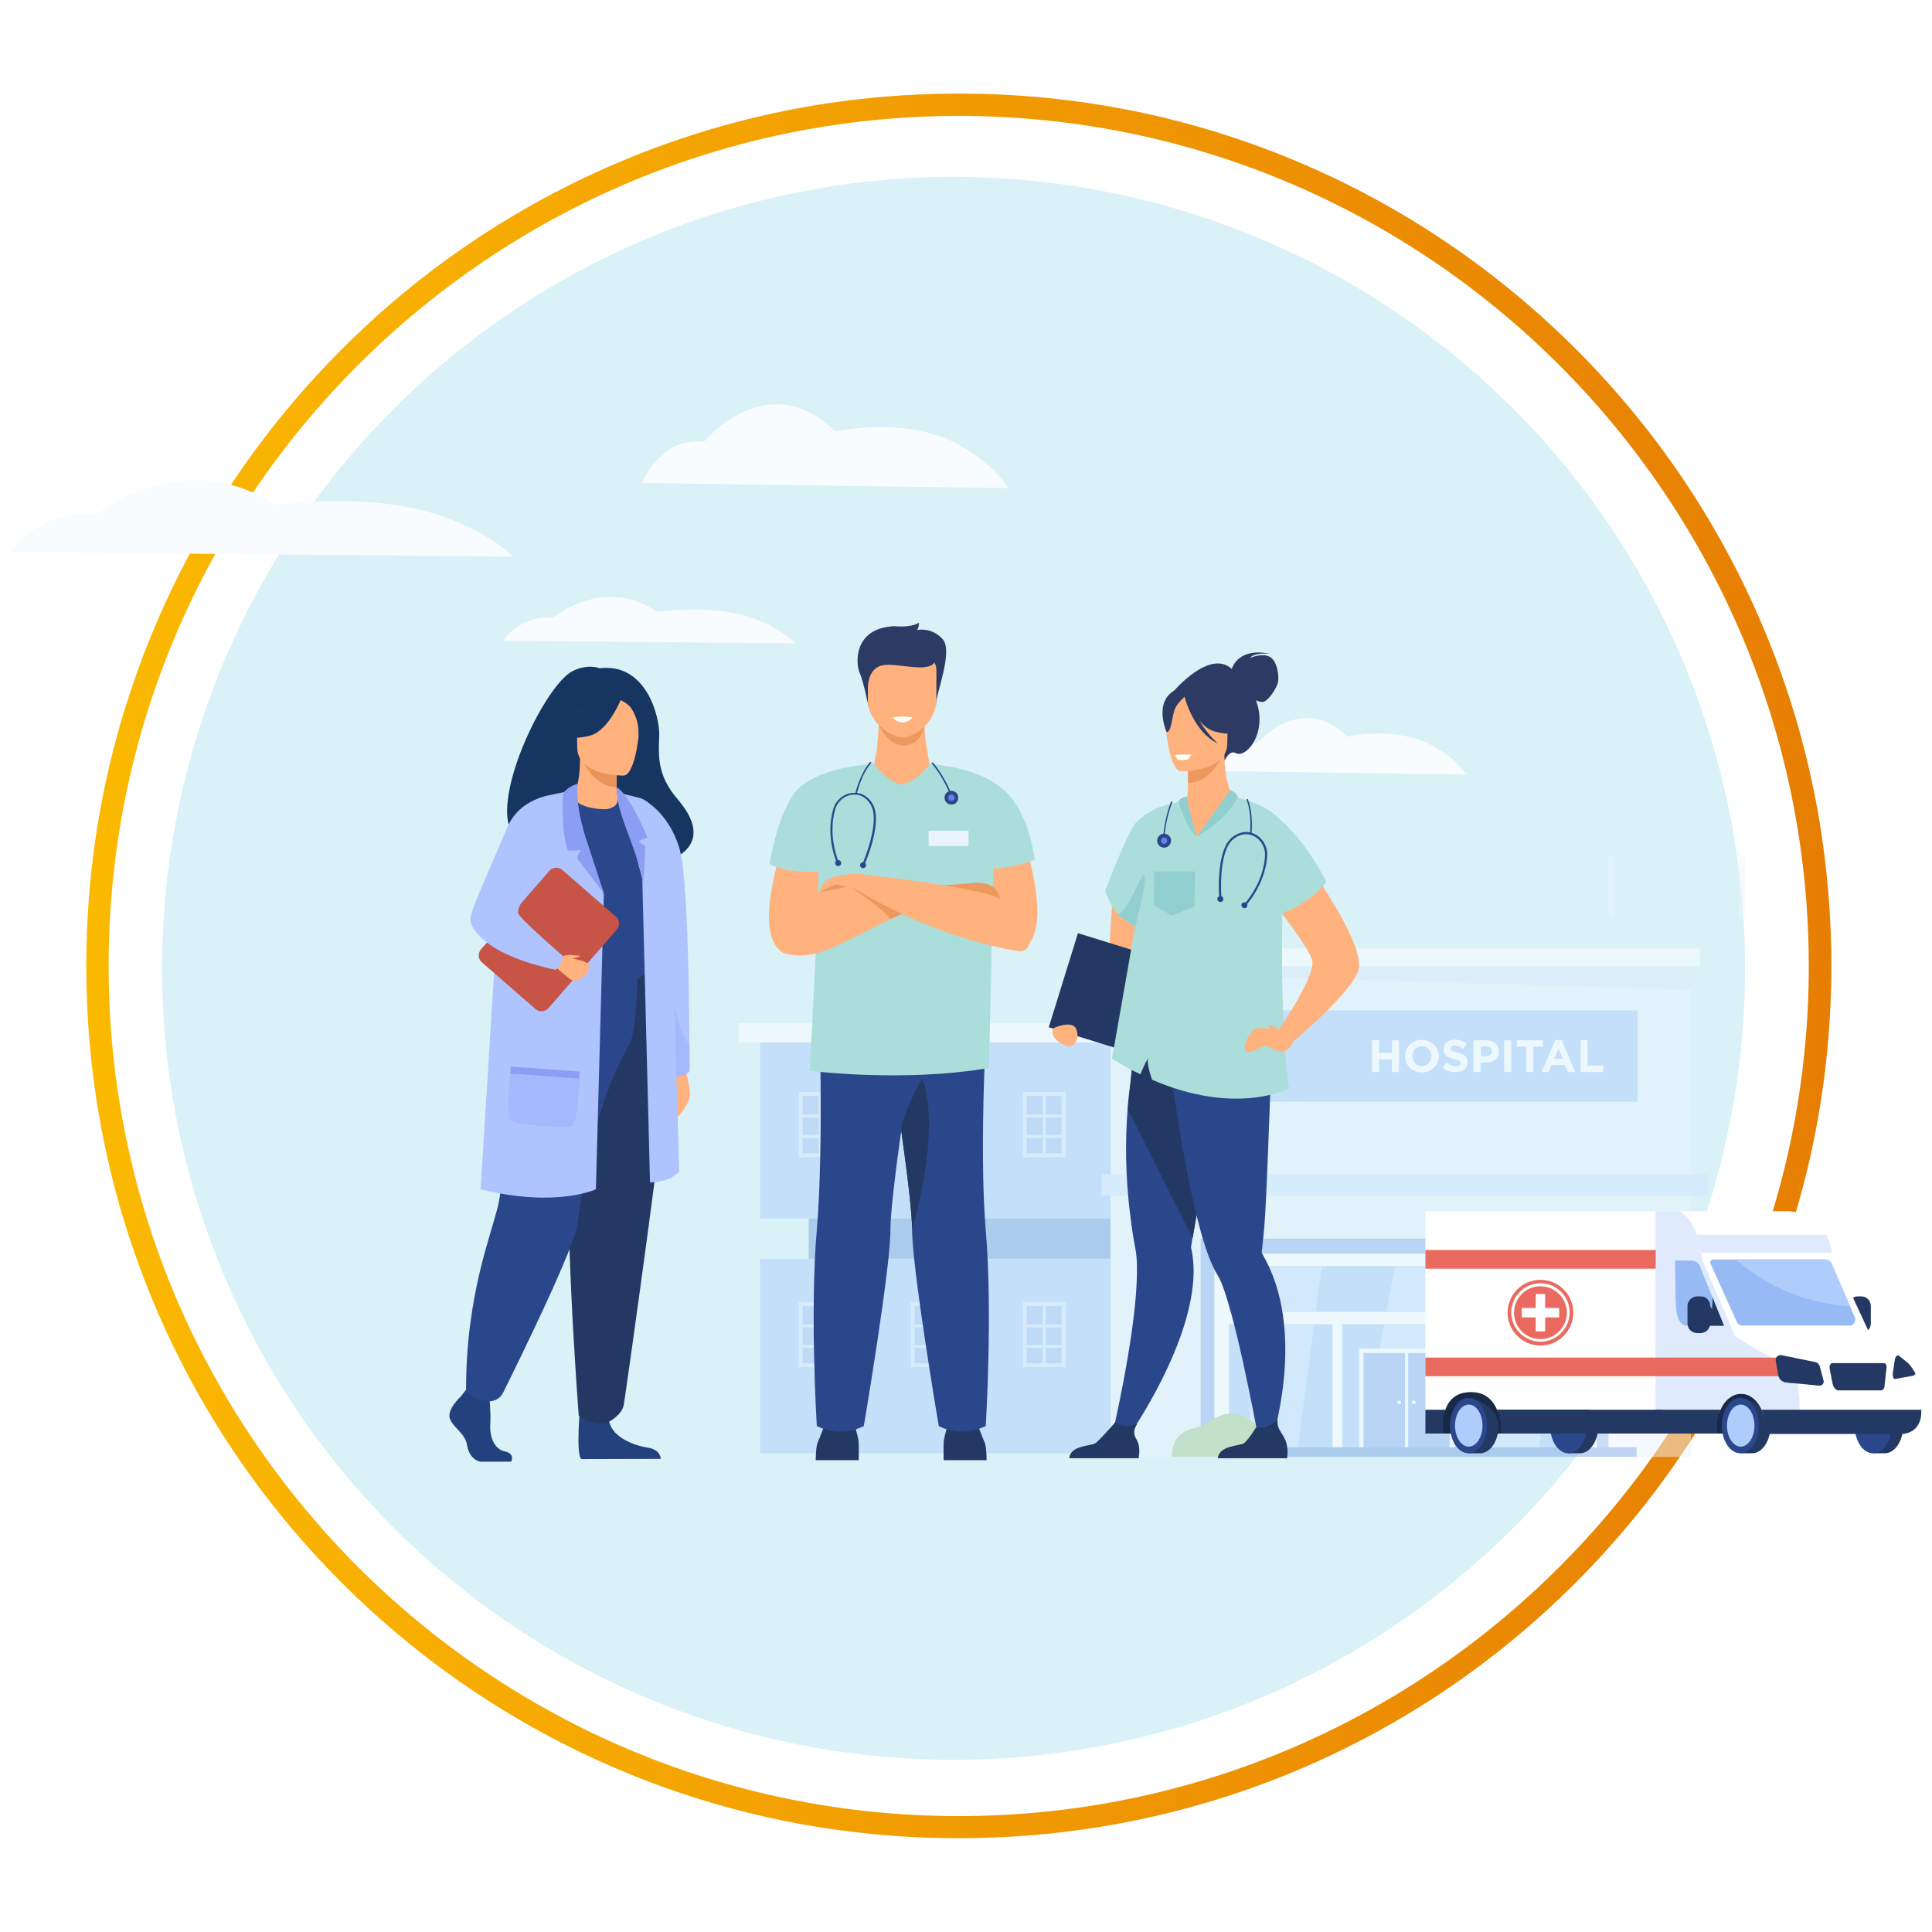 <?xml version="1.0" encoding="UTF-8"?>
<!-- Generator: Adobe Illustrator 26.5.0, SVG Export Plug-In . SVG Version: 6.00 Build 0)  -->
<svg xmlns="http://www.w3.org/2000/svg" xmlns:xlink="http://www.w3.org/1999/xlink" version="1.1" x="0px" y="0px" viewBox="0 0 900 900" style="enable-background:new 0 0 900 900;" xml:space="preserve">
<style type="text/css">
	.st0{opacity:0.12;fill:#00A6CA;}
	.st1{fill:#F0F0F0;}
	.st2{fill:#DFDFDF;}
	.st3{fill:#C5C5C5;}
	.st4{fill:#C72B76;}
	.st5{fill:#145D76;}
	.st6{fill:#FBAE2B;}
	.st7{fill:#E9AD68;}
	.st8{fill:#965923;}
	.st9{fill:#CF873F;}
	.st10{fill:#F1F1F1;}
	.st11{fill:#562F5E;}
	.st12{fill:#CC2276;}
	.st13{fill:#FFB002;}
	.st14{fill:#CCCCCC;}
	.st15{fill:#24274D;}
	.st16{fill:#333333;}
	.st17{opacity:0.15;}
	.st18{fill:#9E9E9E;}
	.st19{fill:#DBDBDB;}
	.st20{fill:#1A1A1A;}
	.st21{fill:#FFFFFF;}
	.st22{fill:#1279A9;}
	.st23{fill:#20853D;}
	.st24{fill:#D8D8D8;}
	.st25{fill:#ED7565;}
	.st26{fill:#2B2B2B;}
	.st27{fill:#E55857;}
	.st28{fill:#F27461;}
	.st29{fill:#481F52;}
	.st30{fill:#EB7565;}
	.st31{fill:#54315D;}
	.st32{fill:#361742;}
	.st33{fill:#DE5A5A;}
	.st34{fill:#3688BD;}
	.st35{fill:#4C9AD6;}
	.st36{fill:#1E7AA4;}
	.st37{fill:#EEEEEE;}
	.st38{fill:#4D4D4D;}
	.st39{fill:#B9B9B9;}
	.st40{fill:#D5D5D5;}
	.st41{fill:#B5106B;}
	.st42{fill:#371443;}
	.st43{fill:#462251;}
	.st44{fill:#FBB901;}
	.st45{fill:#F9AD03;}
	.st46{fill:#F19325;}
	.st47{fill:#5A2960;}
	.st48{fill:#800C4F;}
	.st49{fill:#FBAE2A;}
	.st50{fill:#D3731D;}
	.st51{fill:url(#SVGID_1_);}
	.st52{opacity:0.12;}
	.st53{fill:#00A6CA;}
	.st54{fill:#B2B2B2;}
	.st55{fill:#3A3A3A;}
	.st56{fill:#4F4F4F;}
	.st57{fill:#236933;}
	.st58{fill:#EF9500;}
	.st59{fill:#479BDB;}
	.st60{fill:#2F8AC2;}
	.st61{fill:#004264;}
	.st62{fill:#D57300;}
	.st63{fill:#AF0B3A;}
	.st64{fill:#CC234B;}
	.st65{fill:#F97310;}
	.st66{fill:#E56005;}
	.st67{fill:#8C0331;}
	.st68{fill:#AA3B30;}
	.st69{fill:#891A1A;}
	.st70{fill:#1B4822;}
	.st71{fill:url(#SVGID_00000014608377732073136450000005933745720115018881_);}
	.st72{fill:url(#SVGID_00000041976574106939166210000006006062252505099926_);}
	.st73{fill:url(#SVGID_00000026857463482902379610000011263653759527078569_);}
	.st74{enable-background:new    ;}
	.st75{fill:url(#SVGID_00000062185642661563549900000013155206283210473609_);}
	.st76{fill:url(#SVGID_00000141439173467509463710000008234185950451168952_);}
	.st77{fill:url(#SVGID_00000055706567819679669520000003465047199040706441_);}
	.st78{fill:#263E96;}
	.st79{fill:url(#SVGID_00000067198874784974350260000004518574464463133591_);}
	.st80{fill:url(#SVGID_00000003791935732874202780000003068354173057265596_);}
	.st81{fill:url(#SVGID_00000163053077461446062960000000500151236854573721_);}
	.st82{fill:url(#SVGID_00000031207721791068446110000014804773217575097751_);}
	.st83{fill:url(#SVGID_00000134233627233409480960000000327066801018214272_);}
	.st84{fill:url(#SVGID_00000019664778801560072260000014610562003411786635_);}
	.st85{fill:url(#SVGID_00000082329269318165155260000002926164744119512729_);}
	.st86{fill:url(#SVGID_00000042738361452759141860000000114976815379681944_);}
	.st87{fill:url(#SVGID_00000083778773952278041450000003068023162979323277_);}
	.st88{fill:url(#SVGID_00000044891897613381936340000007437056226667600020_);}
	.st89{fill:url(#SVGID_00000175319555650299473980000001965026612877052296_);}
	.st90{fill:url(#SVGID_00000133528399427203252640000007807204807194056337_);}
	.st91{fill:url(#SVGID_00000097495515822173395600000012549363764731565198_);}
	.st92{fill:url(#SVGID_00000015313040853388631600000003852843688982309001_);}
	.st93{fill:url(#SVGID_00000052103913378233185950000005574844634718047660_);}
	.st94{fill:url(#SVGID_00000103944939648381823180000002697209512596538801_);}
	.st95{fill:url(#SVGID_00000039823760600607775510000000201487120776353981_);}
	.st96{fill:url(#SVGID_00000076574863473885191240000004294305193299113634_);}
	.st97{fill:url(#SVGID_00000170237273915395661440000003723250533106044825_);}
	.st98{fill:url(#SVGID_00000054250332755620594660000013710173961418687404_);}
	.st99{fill:url(#SVGID_00000041277030481589095830000014435489193148118198_);}
	.st100{fill:url(#SVGID_00000044168784881304244500000004114654921611477939_);}
	.st101{fill:url(#SVGID_00000065764337905717023550000011826690423157173414_);}
	.st102{fill:url(#SVGID_00000164500337914540015000000006822079467616013700_);}
	.st103{fill:url(#SVGID_00000080904401119051107970000008212811424979222158_);}
	.st104{fill:url(#SVGID_00000108302231195551741660000001548709978380207506_);}
	.st105{fill:url(#SVGID_00000036242420227941229300000000188858169644976012_);}
	.st106{fill:url(#SVGID_00000030455674295376712520000005480091246159125914_);}
	.st107{fill:url(#SVGID_00000031913674628329256820000016406269414166940295_);}
	.st108{fill:url(#SVGID_00000140716172217296798810000013500840617380435885_);}
	.st109{fill:url(#SVGID_00000097460245741177786260000016180060874106834059_);}
	.st110{fill:url(#SVGID_00000101785051589931643430000000504097504879527590_);}
	.st111{fill:url(#SVGID_00000049944498790262584100000011254468331092389268_);}
	.st112{fill:url(#SVGID_00000048467384324350358490000018367869235808759229_);}
	.st113{fill:url(#SVGID_00000051343375910245757070000006805538044375359149_);}
	.st114{fill:url(#SVGID_00000010293029445160828130000014040342661825499058_);}
	.st115{fill:url(#SVGID_00000041976922832459864820000014990707756242495929_);}
	.st116{fill:url(#SVGID_00000181793812030895182440000008603899414263301791_);}
	.st117{fill:url(#SVGID_00000163765892505913530600000014688167893753823930_);}
	.st118{fill:url(#SVGID_00000002371257874521406680000003099557296318784135_);}
	.st119{fill:url(#SVGID_00000096058854901325938880000014294960263009014449_);}
	.st120{fill:url(#SVGID_00000159455499244777486880000007912241136195180981_);}
	.st121{fill:url(#SVGID_00000180341917527611131040000013403826685824790931_);}
	.st122{fill:url(#SVGID_00000128458185949885587350000002665521008556940699_);}
	.st123{fill:url(#SVGID_00000181078355263845157830000013459192934745295011_);}
	.st124{fill:url(#SVGID_00000134214734740735880170000009909658570272400522_);}
	.st125{fill:url(#SVGID_00000038375559151942059350000010772105204648813234_);}
	.st126{fill:url(#SVGID_00000160876004816311174670000003987636177317824129_);}
	.st127{fill:url(#SVGID_00000107549371112418884800000001523733942052361102_);}
	.st128{fill:url(#SVGID_00000125582473724819173140000014831132906884837009_);}
	.st129{fill:url(#SVGID_00000011751475602680915460000003911623091541036478_);}
	.st130{fill:url(#SVGID_00000135681994754506884320000006436422545514950845_);}
	.st131{fill:url(#SVGID_00000041269031802730113110000004510485115423537334_);}
	.st132{fill:url(#SVGID_00000030461204655517381690000009670051117991848607_);}
	.st133{fill:url(#SVGID_00000072250515515440272470000006071422667110737811_);}
	.st134{fill:url(#SVGID_00000142147437302566089840000009350374121358050979_);}
	.st135{fill:url(#SVGID_00000117648373336724026000000008509436186495168173_);}
	.st136{fill:url(#SVGID_00000035526503758639744890000014085763398657326996_);}
	.st137{fill:url(#SVGID_00000129887359245835166270000017008704880158529727_);}
	.st138{fill:url(#SVGID_00000022549776231108993950000012189804150473196200_);}
	.st139{fill:url(#SVGID_00000170258488872495879150000008108600967402724009_);}
	.st140{fill:url(#SVGID_00000133509007187231956880000009844931475677663130_);}
	.st141{fill:url(#SVGID_00000063599355636175101320000017612569724417802116_);}
	.st142{fill:url(#SVGID_00000050664995555970259660000004888285950265443236_);}
	.st143{fill:url(#SVGID_00000057125136104764256310000000548014458239445427_);}
	.st144{fill:url(#SVGID_00000019652903356054453670000007338006554901429927_);}
	.st145{fill:url(#SVGID_00000036953995592723549140000003246590083370492340_);}
	.st146{fill:url(#SVGID_00000148647099525306299630000003666252893925929653_);}
	.st147{fill:url(#SVGID_00000088822098551798584220000012063761477771974279_);}
	.st148{fill:url(#SVGID_00000018934165690442958210000007798655479146476972_);}
	.st149{fill:url(#SVGID_00000148644368152752162510000007460263631226877087_);}
	.st150{fill:url(#SVGID_00000151511402931591623450000009482778909937142914_);}
	.st151{fill:url(#SVGID_00000172415964546815137160000003080479148154637451_);}
	.st152{fill:url(#SVGID_00000020395646543779915700000005155713001855589262_);}
	.st153{fill:url(#SVGID_00000169518562914203271530000017470918535374770591_);}
	.st154{fill:url(#SVGID_00000005956338598859559040000009992785690466344328_);}
	.st155{fill:#2B48B3;}
	.st156{fill:url(#SVGID_00000020367988382650235730000016867097891048507040_);}
	.st157{fill:url(#SVGID_00000096742182167953816300000017886614307762332597_);}
	.st158{fill:url(#SVGID_00000039827371614931118890000009347353422721288854_);}
	.st159{fill:url(#SVGID_00000119111303251492057740000014068572900421638797_);}
	.st160{fill:url(#SVGID_00000036224258397822867540000015088338352299809975_);}
	.st161{fill:url(#SVGID_00000056391502533854657910000014565130382729476742_);}
	.st162{fill:url(#SVGID_00000170259458644263915230000014942494635362880688_);}
	.st163{fill:url(#SVGID_00000070816841305972986890000014536827254458317225_);}
	.st164{fill:url(#SVGID_00000107589262597904367680000012287790883970456236_);}
	.st165{fill:url(#SVGID_00000150783696069650129360000012980333449131348643_);}
	.st166{fill:url(#SVGID_00000037684038683024568190000005672442399038947978_);}
	.st167{fill:url(#SVGID_00000086668223813583981440000013944650197230254781_);}
	.st168{fill:url(#SVGID_00000026846249366432694810000009833687711263094150_);}
	.st169{fill:url(#SVGID_00000004538370817308593820000015297108589390351502_);}
	.st170{fill:url(#SVGID_00000133492306365377623040000006248012183291664777_);}
	.st171{fill:url(#SVGID_00000092424642570901750170000018076479515944659077_);}
	.st172{fill:url(#SVGID_00000137839762667907417690000016227107174050005124_);}
	.st173{fill:url(#SVGID_00000152245240192358459140000015529954269242628259_);}
	.st174{fill:url(#SVGID_00000142856320574258287150000018019502446284963473_);}
	.st175{fill:url(#SVGID_00000066504416709475320620000016545948108275245245_);}
	.st176{fill:url(#SVGID_00000144301957812253344220000000419865123602676144_);}
	.st177{fill:url(#SVGID_00000030460311864795377790000003909107078326926000_);}
	.st178{fill:url(#SVGID_00000112596064685675491270000003333777164883349689_);}
	.st179{fill:url(#SVGID_00000170260465918688370590000013497314088034179228_);}
	.st180{fill:url(#SVGID_00000103258943231358630780000004929150396064757417_);}
	.st181{fill:url(#SVGID_00000026152581937515653780000015301610452473313973_);}
	.st182{fill:url(#SVGID_00000032618943316526309670000009392974163767541183_);}
	.st183{fill:url(#SVGID_00000042004430441256050240000015851722639090421387_);}
	.st184{fill:url(#SVGID_00000008857951853148349410000013039503587488045470_);}
	.st185{fill:url(#SVGID_00000046315967306199767450000009355395865306715269_);}
	.st186{fill:url(#SVGID_00000031899287288017610830000014237449431059347605_);}
	.st187{fill:url(#SVGID_00000100343698190261941610000003020979456801395127_);}
	.st188{fill:url(#SVGID_00000183217397481440816120000016509419965689970832_);}
	.st189{fill:url(#SVGID_00000065760521080885762510000002102000581823612052_);}
	.st190{fill:url(#SVGID_00000075870590024417911320000015371655512526451612_);}
	.st191{fill:url(#SVGID_00000070099421317906994800000004930891109760072080_);}
	.st192{fill:url(#SVGID_00000057837074896990975090000007578716978756817555_);}
	.st193{fill:url(#SVGID_00000099633371826561526340000012623135754846303881_);}
	.st194{fill:url(#SVGID_00000088813614392209177240000002486882766671053468_);}
	.st195{fill:url(#SVGID_00000088132823939787841070000000387496799025505941_);}
	.st196{fill:url(#SVGID_00000109731246055649277610000002067643009107974839_);}
	.st197{fill:url(#SVGID_00000124145810141079109570000017884381847579914402_);}
	.st198{fill:url(#SVGID_00000027580366691754381070000017402553885152722304_);}
	.st199{fill:url(#SVGID_00000177477262456206524840000017885170177900651179_);}
	.st200{fill:url(#SVGID_00000101100424738350193610000015088763306657925794_);}
	.st201{fill:url(#SVGID_00000178906617773288853410000000440030021587074437_);}
	.st202{fill:url(#SVGID_00000097467644578219100790000008700991711826760067_);}
	.st203{fill:#5500B0;}
	.st204{fill:url(#SVGID_00000129911990170630072790000008526683302959009204_);}
	.st205{fill:url(#SVGID_00000114038805380201891900000005730055497492868778_);}
	.st206{fill:url(#SVGID_00000021801927176152157250000006158535996918484385_);}
	.st207{fill:url(#SVGID_00000114075425287981674820000015184003698504202896_);}
	.st208{fill:url(#SVGID_00000146472147570849464920000016157611329537944739_);}
	.st209{fill:url(#SVGID_00000103948848062945599970000013382828809920372668_);}
	.st210{fill:url(#SVGID_00000116209540628362763520000012936930548727661714_);}
	.st211{fill:url(#SVGID_00000173866777144158037940000006447277032544758944_);}
	.st212{fill:url(#SVGID_00000159437681636175231740000000858316680642812303_);}
	.st213{fill:url(#SVGID_00000158023183930475518220000010876173538445994381_);}
	.st214{fill:url(#SVGID_00000106127289462771170530000007646105459647404938_);}
	.st215{fill:url(#SVGID_00000058558453700201038650000004794027344075164037_);}
	.st216{fill:url(#SVGID_00000096036695232439347420000011886238676013283005_);}
	.st217{fill:#2F4EBD;}
	.st218{fill:url(#SVGID_00000076585255516830132500000011476527692638943913_);}
	.st219{fill:url(#SVGID_00000085250635531955433390000013230820526873244802_);}
	.st220{fill:url(#SVGID_00000144298151562876371290000009466248322582695296_);}
	.st221{fill:url(#SVGID_00000088114108248705230690000014074269029343418032_);}
	.st222{fill:url(#SVGID_00000110467982284750758200000014672678544989569950_);}
	.st223{fill:url(#SVGID_00000175321316384637868530000008873011465486788790_);}
	.st224{fill:url(#SVGID_00000049210748666180824860000008846182972716133778_);}
	.st225{fill:url(#SVGID_00000021799727655537686510000016140222977128424119_);}
	.st226{fill:url(#SVGID_00000124130965793889793670000005332388544602583962_);}
	.st227{fill:url(#SVGID_00000171686983423458160760000006788510188517568191_);}
	.st228{fill:url(#SVGID_00000023961703801600773230000009671994642467695254_);}
	.st229{fill:url(#SVGID_00000104678574978337195070000014877868340924653963_);}
	.st230{fill:url(#SVGID_00000109028604451647687130000008375469809938056090_);}
	.st231{fill:url(#SVGID_00000085210370850797029700000002885658399441354676_);}
	.st232{fill:url(#SVGID_00000036245394642951479280000006333039374223291302_);}
	.st233{fill:url(#SVGID_00000021098532911664462020000007708818697955452309_);}
	.st234{fill:url(#SVGID_00000168107750447400505580000015848495075604093065_);}
	.st235{fill:url(#SVGID_00000045595683481997457570000016299638810840334260_);}
	.st236{fill:url(#SVGID_00000015342574149346404640000000048308278550196892_);}
	.st237{fill:url(#SVGID_00000083080898494993201900000003537074323859322036_);}
	.st238{fill:url(#SVGID_00000113354309160584110990000012515931126704151199_);}
	.st239{fill:url(#SVGID_00000176765556033329995470000004033503596675808129_);}
	.st240{fill:url(#SVGID_00000183949574049812268820000005957540354820475796_);}
	.st241{fill:url(#SVGID_00000115506456532383252770000003326149075477007771_);}
	.st242{fill:url(#SVGID_00000062870999136389736820000015849266618911773868_);}
	.st243{fill:url(#SVGID_00000065075335886277603700000004905165810450709918_);}
	.st244{fill:url(#SVGID_00000035525859162217051090000011254946299704761789_);}
	.st245{fill:url(#SVGID_00000112624616836025558430000009967197023145939871_);}
	.st246{fill:url(#SVGID_00000119104143892220431250000009961916462210236036_);}
	.st247{fill:url(#SVGID_00000015314290347487872150000000118268933995639460_);}
	.st248{fill:url(#SVGID_00000124882954333583024830000014606238507786940086_);}
	.st249{fill:#263E80;}
	.st250{fill:#FFE181;}
	.st251{fill:url(#SVGID_00000174597446358859181080000013663626354903624368_);}
	.st252{fill:url(#SVGID_00000114767485823485126010000014695636588918466466_);}
	.st253{fill:url(#SVGID_00000173153136405292488580000011140934122172229014_);}
	.st254{fill:url(#SVGID_00000134223283074852744130000018354437476470800826_);}
	.st255{fill:url(#SVGID_00000138557032327699612850000002998664903677404070_);}
	.st256{fill:url(#SVGID_00000180330638054172734430000017158031025341365388_);}
	.st257{fill:url(#SVGID_00000052810937554164314240000002904782008108783534_);}
	.st258{fill:url(#SVGID_00000032647439899160630010000009270636137372577214_);}
	.st259{fill:url(#SVGID_00000160157961602805598550000009206933134680442545_);}
	.st260{fill:url(#SVGID_00000068652328886642106280000017452678981607573437_);}
	.st261{fill:#FFEAA6;}
	.st262{fill:url(#SVGID_00000119105210690950272080000004506039206539656115_);}
	.st263{fill:url(#SVGID_00000182496934056740140610000006133856546649862827_);}
	.st264{fill:url(#SVGID_00000025413610829611315350000006165917410292347542_);}
	.st265{fill:url(#SVGID_00000042731346385499604680000016396154120246643886_);}
	.st266{fill:#4B4980;}
	.st267{fill:url(#SVGID_00000052794536017162218420000012873196667760652206_);}
	.st268{fill:url(#SVGID_00000031177602123718532240000001954007112148350876_);}
	.st269{fill:url(#SVGID_00000101813405344691109040000014939014278970394815_);}
	.st270{fill:#F5C523;}
	.st271{fill:url(#SVGID_00000030470037937284591870000005599290871322802583_);}
	.st272{fill:url(#SVGID_00000129914477914962785830000008432397936858524312_);}
	.st273{fill:url(#SVGID_00000111168051919581105440000014597653640091905710_);}
	.st274{fill:url(#SVGID_00000023980086745156792100000004594645585166386104_);}
	.st275{fill:url(#SVGID_00000057850244194633897250000007087673244791465393_);}
	.st276{fill:url(#SVGID_00000014628723052536180540000012485626569794118063_);}
	.st277{fill:url(#SVGID_00000106115500008427405390000016279751812589809542_);}
	.st278{fill:url(#SVGID_00000138567193998136058940000015522083876961009056_);}
	.st279{fill:url(#SVGID_00000087378574928064760590000010500727131438163903_);}
	.st280{fill:url(#SVGID_00000018918744147358608180000007884582274563478203_);}
	.st281{fill:url(#SVGID_00000172403959832331253140000016554916895894188427_);}
	.st282{fill:url(#SVGID_00000173868563380159276970000007595509849698323110_);}
	.st283{fill:url(#SVGID_00000085969398926070383800000000300178048835091850_);}
	.st284{fill:url(#SVGID_00000016059529680082060690000000074520268081565354_);}
	.st285{fill:url(#SVGID_00000073708548931993272670000013743111962801256368_);}
	.st286{fill:url(#SVGID_00000154408019954980704080000009310058232767032228_);}
	.st287{fill:url(#SVGID_00000150792634059685859090000004593950336276897942_);}
	.st288{fill:url(#SVGID_00000047028453754507463720000018179303672991191726_);}
	.st289{fill:url(#SVGID_00000049213474189378456770000009765651129492546953_);}
	.st290{fill:url(#SVGID_00000021098881734545926800000006169080113216856762_);}
	.st291{fill:url(#SVGID_00000129898049360304023990000011000909623227111841_);}
	.st292{fill:url(#SVGID_00000000200383487704919770000014619047531991120516_);}
	.st293{fill:url(#SVGID_00000026143627937699424180000003217684350408949681_);}
	.st294{fill:url(#SVGID_00000121997475362889697820000013224772340078094776_);}
	.st295{fill:url(#SVGID_00000057856358369723445080000004512663196764044978_);}
	.st296{fill:url(#SVGID_00000178166252428361788100000000892897582892887737_);}
	.st297{fill:url(#SVGID_00000133519508771786809800000011819008591984275341_);}
	.st298{fill:url(#SVGID_00000172441728443727032920000016359554034529811623_);}
	.st299{fill:url(#SVGID_00000135673729713578660380000004549415200687362996_);}
	.st300{fill:url(#SVGID_00000034072006066403280820000010790179096369167531_);}
	.st301{fill:url(#SVGID_00000083088848101855089410000004992192869537212315_);}
	.st302{fill:url(#SVGID_00000052081966626525524070000004630315117126358439_);}
	.st303{fill:url(#SVGID_00000127031806762254712020000015210367013642132876_);}
	.st304{fill:url(#SVGID_00000069368994410793472980000002295743408158377879_);}
	.st305{fill:url(#SVGID_00000070112175089065029890000002732094846108137148_);}
	.st306{fill:url(#SVGID_00000088125064889860123030000011580265092318022330_);}
	.st307{fill:url(#SVGID_00000162348866444058688860000002091724463155583423_);}
	.st308{fill:url(#SVGID_00000137836393690326806930000008322291519979745938_);}
	.st309{fill:url(#SVGID_00000123415095436677320510000006638850989736214678_);}
	.st310{fill:url(#SVGID_00000130624592776555225350000017659668107486459048_);}
	.st311{fill:url(#SVGID_00000111905253656382585150000013204617135572529070_);}
	.st312{fill:url(#SVGID_00000098916887774141944190000014942124239011281596_);}
	.st313{fill:url(#SVGID_00000163059891312360188560000017070659718863726271_);}
	.st314{fill:url(#SVGID_00000097502850001860771240000004915243850124877484_);}
	.st315{fill:url(#SVGID_00000027570711302647485590000013963947033431352248_);}
	.st316{fill:url(#SVGID_00000179646700561369207020000010833676454507691920_);}
	.st317{fill:url(#SVGID_00000092431240706435041480000011135114425931929778_);}
	.st318{fill:url(#SVGID_00000100358629246650434090000010094237778424658354_);}
	.st319{fill:url(#SVGID_00000026877803359085354780000005385364553096524187_);}
	.st320{fill:url(#SVGID_00000109709166603977650790000000499172150255562415_);}
	.st321{fill:url(#SVGID_00000154388110614534947790000007631669938800777368_);}
	.st322{fill:url(#SVGID_00000022545985478913345790000001206743678848305597_);}
	.st323{fill:url(#SVGID_00000156586329436315384030000011666492830068460461_);}
	.st324{fill:url(#SVGID_00000096744161537817332400000007695627924034547894_);}
	.st325{fill:url(#SVGID_00000006694806580891061170000012732930293525958574_);}
	.st326{opacity:0.12;fill:#426EC6;}
	.st327{fill:#0A0D35;}
	.st328{fill:#0071BA;}
	.st329{opacity:0.74;fill:#01263A;}
	.st330{fill:#2E798E;}
	.st331{opacity:0.31;fill:#0A0D35;}
	.st332{fill:#73A6D8;}
	.st333{opacity:0.22;fill:#0A0D35;}
	.st334{fill:#121C7F;}
	.st335{fill:url(#SVGID_00000075153715528584767600000002820581169513472691_);}
	.st336{fill:#528BBA;}
	.st337{fill:#7E131C;}
	.st338{fill:#E5A82E;}
	.st339{fill:#916007;}
	.st340{fill:#FFCA4F;}
	.st341{fill:#E03F4C;}
	.st342{fill:#2E6A93;}
	.st343{fill:url(#SVGID_00000039111645890185071160000005416830539010320028_);}
	.st344{fill:url(#SVGID_00000103235687729507290740000006423365286740566426_);}
	.st345{fill:url(#SVGID_00000129185416791998889670000004931864680266118536_);}
	.st346{fill:#018EED;}
	.st347{fill:#2C6993;}
	.st348{fill:url(#SVGID_00000164474823180789084410000015505583813787754678_);}
	.st349{fill:url(#SVGID_00000097479638818953905680000015904310058386030522_);}
	.st350{fill:url(#SVGID_00000068660749583259492180000011459113375724960425_);}
	.st351{fill:url(#SVGID_00000134937228526081782860000014069194356247590068_);}
	.st352{fill:url(#SVGID_00000157309467236300903370000005325920590581619088_);}
	.st353{fill:url(#SVGID_00000039135019754279471160000008667101389966407836_);}
	.st354{opacity:0.31;}
	.st355{fill:#021735;}
	.st356{fill:url(#SVGID_00000121980282794192710250000016093273500202937518_);}
	.st357{fill:url(#SVGID_00000124847687025399363420000015291533106688982422_);}
	.st358{fill:#FF7384;}
	.st359{fill:url(#SVGID_00000132775963330630392880000012743857958239823033_);}
	.st360{fill:url(#SVGID_00000060725289516577157810000003340695722265417874_);}
	.st361{fill:url(#SVGID_00000059270899898598440020000007703275934773791904_);}
	.st362{fill:url(#SVGID_00000132047108503251674010000017643568728975086511_);}
	.st363{fill:url(#SVGID_00000088106096946278007120000006210473055854807473_);}
	.st364{fill:#063B59;}
	.st365{fill:url(#SVGID_00000178204561852694566650000003696894743077660295_);}
	.st366{fill:#0071BC;}
	.st367{fill:#FF0000;}
	.st368{fill:#1F608C;}
	.st369{fill:#BFE2FE;}
	.st370{opacity:0.49;}
	.st371{fill:#01263A;}
	.st372{fill:#754B07;}
	.st373{fill:#563404;}
	.st374{fill:#E5AD3E;}
	.st375{filter:url(#Adobe_OpacityMaskFilter);}
	.st376{filter:url(#Adobe_OpacityMaskFilter_00000125575639051674234600000015845963779129814671_);}
	
		.st377{mask:url(#SVGID_00000119822624948224576990000016339910726747512239_);fill:url(#SVGID_00000176013428861626925210000000313222455654593425_);}
	.st378{opacity:0.29;fill:url(#SVGID_00000080172324376903288470000001961687338853247165_);}
	.st379{filter:url(#Adobe_OpacityMaskFilter_00000119116749405781942320000010208635846011402652_);}
	.st380{filter:url(#Adobe_OpacityMaskFilter_00000004548147407265608660000010509325875232945323_);}
	
		.st381{mask:url(#SVGID_00000183961609765340018670000008488611218893466511_);fill:url(#SVGID_00000027570337848006820140000009229356329055307939_);}
	.st382{opacity:0.29;fill:url(#SVGID_00000161621749609298917170000009663220079211236778_);}
	.st383{filter:url(#Adobe_OpacityMaskFilter_00000003064481591140351780000008068533914606972830_);}
	.st384{filter:url(#Adobe_OpacityMaskFilter_00000116933695968689940550000006533281611005009027_);}
	
		.st385{mask:url(#SVGID_00000072960921380227789250000015439733204804634505_);fill:url(#SVGID_00000062154009275535849110000004197749726954446728_);}
	.st386{opacity:0.29;fill:url(#SVGID_00000112608852693378057380000007664411080157618564_);}
	.st387{opacity:0.33;fill:#0A0D35;}
	.st388{fill:#013951;}
	.st389{opacity:0.27;fill:#FFFFFF;}
	.st390{opacity:0.11;fill:#FFFFFF;}
	.st391{opacity:0.29;fill:#FFFFFF;}
	.st392{fill:#00859B;}
	.st393{fill:#666666;}
	.st394{fill:#00C5E5;}
	.st395{fill:#22B0FF;}
	.st396{opacity:0.15;fill:#FFFFFF;}
	.st397{opacity:0.42;fill:#FFFFFF;}
	.st398{fill:#3C697C;}
	.st399{fill:#010433;}
	.st400{fill:url(#SVGID_00000122697878240848730200000003084255889930275240_);}
	.st401{fill:#ED1C24;}
	.st402{fill:#A3B8C6;}
	.st403{opacity:0.21;fill:#0071BA;}
	.st404{fill:#633E03;}
	.st405{fill:url(#SVGID_00000131368568935149443530000016477370613152321705_);}
	.st406{fill:url(#SVGID_00000043424358037732538120000012806123147970568126_);}
	.st407{fill:url(#SVGID_00000174570998212989348600000002637230640115387282_);}
	.st408{fill:url(#SVGID_00000141455099846513586700000013418638014441455234_);}
	.st409{fill:url(#SVGID_00000052808420111772367050000008557527555826622396_);}
	.st410{fill:#014491;}
	.st411{opacity:0.962;fill:#000317;}
	.st412{fill:#256793;}
	.st413{fill:#144D6D;}
	.st414{fill:url(#SVGID_00000140717092067598469130000016731639466662031014_);}
	.st415{fill:url(#SVGID_00000042712697409580680590000014724413275128641159_);}
	.st416{fill:url(#SVGID_00000163044819266597829470000014122517963886840730_);}
	.st417{fill:url(#SVGID_00000133519143689277178670000005218872722320751264_);}
	.st418{fill:#1E4451;}
	.st419{fill:#064C72;}
	.st420{fill:#829EAD;}
	.st421{fill:#0D2C35;}
	.st422{fill:#E6E6E6;}
	.st423{fill:#999999;}
	.st424{fill:#494949;}
	.st425{fill:#262626;}
	.st426{fill:#A87440;}
	.st427{fill:#6B3F18;}
	.st428{fill:#96622D;}
	.st429{fill:#C69C6D;}
	.st430{fill:#C6C6C6;}
	.st431{fill:#3FC3FC;}
	.st432{fill:#516A75;}
	.st433{fill:#638391;}
	.st434{fill:#034D77;}
	.st435{fill:#365059;}
	.st436{opacity:0.21;fill:#6D92A3;}
	.st437{fill:url(#SVGID_00000040540072587360629320000003488477209617378176_);}
	.st438{fill:url(#SVGID_00000163073704696681963260000014358615151314922174_);}
	.st439{fill:url(#SVGID_00000007397452729536706950000009918347528396054188_);}
	.st440{fill:url(#SVGID_00000126288957363828648570000002240281989048228489_);}
	.st441{fill:#2E3192;}
	.st442{fill:url(#SVGID_00000034067346419484017980000007003305879485661839_);}
	.st443{fill:url(#SVGID_00000109019798604239013590000014152667434589426312_);}
	.st444{fill:url(#SVGID_00000040573923344021829530000011131586914443127680_);}
	.st445{fill:url(#SVGID_00000170253950657216545890000007652426791619617424_);}
	.st446{fill:url(#SVGID_00000120527508135775099310000003633544547150269056_);}
	.st447{fill:url(#SVGID_00000080896480548431578820000002187311830815622066_);}
	.st448{opacity:0.654;fill:#004D77;}
	.st449{fill:url(#SVGID_00000065760650442884321780000001102908505726570672_);}
	.st450{fill:url(#SVGID_00000095301374011036756040000009244732828665386431_);}
	.st451{fill:url(#SVGID_00000106112951207831441410000005540158991924097414_);}
	.st452{fill:url(#SVGID_00000028285280360799196210000007683560858139941022_);}
	.st453{fill:#7F1119;}
	.st454{fill:url(#SVGID_00000106826080544745681410000017700523508585694896_);}
	.st455{fill:#1C6BA0;}
	.st456{fill:url(#SVGID_00000047053121695832533190000017906055614331082368_);}
	.st457{fill:url(#SVGID_00000000222844185739890820000017059395878760749742_);}
	.st458{fill:#662D91;}
	.st459{opacity:0.45;}
	.st460{opacity:0.38;fill:#ED1C24;}
	.st461{fill:url(#SVGID_00000100343723940098993100000014094959955454296984_);}
	.st462{fill:url(#SVGID_00000029028437771944722940000018058999480939100853_);}
	.st463{opacity:0.39;}
	.st464{fill:#C8DDF2;}
	.st465{fill:url(#SVGID_00000133512560645711624630000006981561462233047482_);}
	.st466{fill:url(#SVGID_00000008838788997300549630000004425617447439030705_);}
	.st467{fill:#6DA4BC;}
	.st468{fill:#D9DEE2;}
	.st469{fill:#3D6475;}
	.st470{fill:url(#SVGID_00000127034084913045947060000003255237801734878346_);}
	.st471{fill:url(#SVGID_00000137117680220256693050000006474079783762008485_);}
	.st472{opacity:0.35;fill:#FFFFFF;}
	.st473{fill:url(#SVGID_00000005957313906148192700000017911254731012688036_);}
	.st474{fill:url(#SVGID_00000145051469545418504980000011714591517999581089_);}
	.st475{fill:url(#SVGID_00000135658392102975949020000011268579507343330452_);}
	.st476{fill:url(#SVGID_00000057150231651148689930000015846842428403924912_);}
	.st477{fill:url(#SVGID_00000148640078695345218680000007173935474731773113_);}
	.st478{fill:url(#SVGID_00000134230171360026063590000017869562485894012337_);}
	.st479{fill:#00AABC;}
	.st480{opacity:0.21;fill:#7E131C;}
	.st481{opacity:0.26;}
	.st482{fill:#29A9E0;}
	.st483{opacity:0;fill:#004D77;}
	.st484{opacity:3.846154e-02;fill:#004D77;}
	.st485{opacity:7.692308e-02;fill:#004D77;}
	.st486{opacity:0.115;fill:#004D77;}
	.st487{opacity:0.154;fill:#004D77;}
	.st488{opacity:0.192;fill:#004D77;}
	.st489{opacity:0.231;fill:#004D77;}
	.st490{opacity:0.269;fill:#004D77;}
	.st491{opacity:0.308;fill:#004D77;}
	.st492{opacity:0.346;fill:#004D77;}
	.st493{opacity:0.385;fill:#004D77;}
	.st494{opacity:0.423;fill:#004D77;}
	.st495{opacity:0.462;fill:#004D77;}
	.st496{opacity:0.5;fill:#004D77;}
	.st497{opacity:0.538;fill:#004D77;}
	.st498{opacity:0.577;fill:#004D77;}
	.st499{opacity:0.615;fill:#004D77;}
	.st500{opacity:0.692;fill:#004D77;}
	.st501{opacity:0.731;fill:#004D77;}
	.st502{opacity:0.769;fill:#004D77;}
	.st503{opacity:0.808;fill:#004D77;}
	.st504{opacity:0.846;fill:#004D77;}
	.st505{opacity:0.885;fill:#004D77;}
	.st506{opacity:0.923;fill:#004D77;}
	.st507{opacity:0.962;fill:#004D77;}
	.st508{fill:#004D77;}
	.st509{fill:#005F93;}
	.st510{filter:url(#Adobe_OpacityMaskFilter_00000084502490146938545030000015216471828380309162_);}
	.st511{filter:url(#Adobe_OpacityMaskFilter_00000160188449551619518430000009339297259497510827_);}
	
		.st512{mask:url(#SVGID_00000036244940071560040310000001853023849497366923_);fill:url(#SVGID_00000155858435152056274250000001092453927193202062_);}
	.st513{opacity:0.29;fill:url(#SVGID_00000003783958928402965360000011468927941177313925_);}
	.st514{fill:url(#SVGID_00000089539760913718026910000011902767045469623466_);}
	.st515{fill:url(#SVGID_00000054985419187042937620000000754747464464733603_);}
	.st516{fill:url(#SVGID_00000018951181269767428290000003974030910431336360_);}
	.st517{fill:url(#SVGID_00000129905289154274272780000010290556913599131297_);}
	.st518{fill:url(#SVGID_00000026146612388629918080000002716869343545422215_);}
	.st519{fill:url(#SVGID_00000134247071286503487710000007139286385688480170_);}
	.st520{fill:url(#SVGID_00000145756232226246062300000010316771225042745472_);}
	.st521{fill:url(#SVGID_00000039135871329667994940000005860234459449817775_);}
	.st522{fill:url(#SVGID_00000111876016874401823570000017746773009067320752_);}
	.st523{fill:url(#SVGID_00000058554538188154014590000015083392636127490719_);}
	.st524{fill:url(#SVGID_00000179629172728654636070000005879857581294319286_);}
	.st525{fill:url(#SVGID_00000178898666703907338060000001322409412186859930_);}
	.st526{fill:url(#SVGID_00000075137800937044925200000006711532679745213625_);}
	.st527{fill:url(#SVGID_00000056407438389576458800000010206028874385641139_);}
	.st528{fill:url(#SVGID_00000122713603354878562980000001447875434494794126_);}
	.st529{fill:url(#SVGID_00000019655834609167080490000017759781005175503531_);}
	.st530{fill:#5C77BC;}
	.st531{fill:#2C353A;}
	.st532{fill:#FFAD97;}
	.st533{fill:#FFC5B3;}
	.st534{fill:#7A92DA;}
	.st535{fill:#8FA9EA;}
	.st536{fill:#3A4449;}
	.st537{fill:#525D60;}
	.st538{fill:#E4E6EA;}
	.st539{fill:#B8BCC1;}
	.st540{fill:#89919B;}
	.st541{fill:#9EA4AD;}
	.st542{fill:#D3DBDD;}
	.st543{fill:#819396;}
	.st544{fill:#DD4545;}
	.st545{fill:#F43838;}
	.st546{fill:#E52525;}
	.st547{fill:#BF5F00;}
	.st548{fill:#758182;}
	.st549{fill:#495656;}
	.st550{fill:#F79C41;}
	.st551{fill:#E77E03;}
	.st552{fill:#FFC4B2;}
	.st553{fill:#703434;}
	.st554{fill:#722B0C;}
	.st555{fill:#535E66;}
	.st556{fill:#E85B5B;}
	.st557{fill:#F77272;}
	.st558{opacity:0.3;fill:#9AC0EF;}
	.st559{fill:#B8BFC1;}
	.st560{fill:#68737A;}
	.st561{fill:#FFA08D;}
	.st562{fill:#FFD0CA;}
	.st563{fill:#444F56;}
	.st564{fill:url(#SVGID_00000170258564236202957240000008416236037828786319_);}
	.st565{fill:url(#SVGID_00000160902995617992883480000016900993928548556476_);}
	.st566{opacity:0.15;fill:#00A6CA;}
	.st567{opacity:0.5;}
	.st568{fill:#EBF3FF;}
	.st569{fill:#AFCDFB;}
	.st570{fill:#7FA8E5;}
	.st571{fill:#DFEBFD;}
	.st572{fill:#98BAF4;}
	.st573{fill:#CCE1FF;}
	.st574{fill:#EDF4FF;}
	.st575{fill:#D4E6FF;}
	.st576{fill:#ACD29A;}
	.st577{fill:#FFB27D;}
	.st578{fill:#163560;}
	.st579{fill:#AEC3FF;}
	.st580{opacity:0.3;}
	.st581{fill:#8C9DF4;}
	.st582{fill:#23417C;}
	.st583{fill:#233862;}
	.st584{fill:#2B478B;}
	.st585{fill:#C65447;}
	.st586{fill:#E8945B;}
	.st587{fill:#F8FCFF;}
	.st588{fill:#172944;}
	.st589{fill:#A8302D;}
	.st590{fill:#A2C2DD;}
	.st591{fill:#EA6A60;}
	.st592{fill:#ED985F;}
	.st593{fill:#2C3A64;}
	.st594{fill:#ABDDDA;}
	.st595{fill:#EBF3FA;}
	.st596{fill:#6980E2;}
	.st597{fill:#91CECF;}
	.st598{opacity:0.15;fill:#00A5C9;}
	.st599{fill:url(#SVGID_00000042732815480708916060000017130158338621510570_);}
	.st600{fill:#C5CFF4;}
	.st601{fill:#2E3666;}
	.st602{fill:#93A1DE;}
	.st603{fill:#D6E0FF;}
	.st604{fill:#B8C9FF;}
	.st605{fill:#5B68AF;}
	.st606{fill:#343C6B;}
	.st607{fill:#445393;}
	.st608{fill:#FFB451;}
	.st609{fill:#EF8641;}
	.st610{fill:#FFD474;}
	.st611{fill:#8194EC;}
	.st612{fill:#C1D1FF;}
	.st613{fill:#C5D4FF;}
	.st614{fill:#97B1F4;}
	.st615{fill:#FF182B;}
	.st616{fill:#FFAC4D;}
	.st617{fill:#DA7742;}
	.st618{fill:#F9B853;}
	.st619{fill:#FBB2B8;}
	.st620{fill:#EF9B9B;}
	.st621{fill:#6275B3;}
	.st622{fill:#7B8CD7;}
	.st623{fill:#3754E0;}
	.st624{fill:#5278FF;}
	.st625{fill:#FA9398;}
	.st626{fill:#1F2644;}
	.st627{fill:#6F82D3;}
	.st628{fill:#F1F5FF;}
	.st629{fill:#C3D2FF;}
	.st630{fill:#798AD6;}
	.st631{fill:#FFE9B8;}
	.st632{fill:#8A99DB;}
	.st633{fill:#7789D6;}
	.st634{fill:#6B7ED2;}
	.st635{fill:#E4EBFF;}
	.st636{fill:url(#SVGID_00000074411861464898151070000001621703097668273085_);}
	.st637{fill:#DCDCDC;}
	.st638{fill:#BF5633;}
	.st639{fill:#FF7545;}
	.st640{fill:#FF9D7A;}
	.st641{fill:#E0673C;}
	.st642{fill:#FFD6C7;}
	.st643{fill:#543E37;}
	.st644{fill:#F2F2F2;}
	.st645{fill:#A3A3A3;}
	.st646{fill:#C9C9C9;}
	.st647{clip-path:url(#SVGID_00000026882533332106178760000001718350482056349583_);fill:#424242;}
	.st648{fill:#D9D9D9;}
	.st649{fill:#737373;}
	.st650{fill:#F5D49D;}
	.st651{fill:#5E5E5E;}
	.st652{fill:#256B80;}
	.st653{fill:#44C1E8;}
	.st654{fill:#39A0BF;}
	.st655{fill:#E9E9E9;}
	.st656{fill:#ADADAD;}
	.st657{fill:#A4A4A4;}
	.st658{fill:#FFF23A;}
	.st659{fill:#DF3239;}
	.st660{fill:#A67D51;}
	.st661{fill:#49C871;}
	.st662{fill:#0CB4F3;}
	.st663{fill:#F1B95A;}
	.st664{fill:#969696;}
	.st665{fill:#4B7FC8;}
	.st666{clip-path:url(#SVGID_00000083792367234731295820000001167434399932665246_);fill:#D5D6D9;}
	.st667{clip-path:url(#SVGID_00000083792367234731295820000001167434399932665246_);}
	.st668{fill:#4675B8;}
	.st669{fill:#7A7A7A;}
	.st670{fill:#8A8A8A;}
	.st671{fill:#EDB658;}
	.st672{fill:#0CB2F0;}
	.st673{fill:#43B868;}
	.st674{fill:#FFF33A;}
	.st675{fill:#D72F36;}
	.st676{fill:#8C6A45;}
	.st677{fill:#636363;}
	.st678{fill:#1C1611;}
	.st679{fill:#3D2F24;}
	.st680{fill:#78552B;}
	.st681{fill:#2E231B;}
	.st682{fill:#6B6C6C;}
	.st683{fill:#CFAB94;}
	.st684{fill:#565656;}
	.st685{fill:#383838;}
	.st686{fill:#F7F7F7;}
	.st687{fill:#F0C7AD;}
	.st688{fill:#754F19;}
	.st689{fill:#808080;}
	.st690{fill:#A1A1A1;}
	.st691{fill:#6E5F24;}
	.st692{fill:#E6BEA5;}
	.st693{fill:#BDBDBD;}
	.st694{fill:#973C2C;}
	.st695{fill:#FF664B;}
	.st696{fill:#D65640;}
	.st697{fill:#575757;}
	.st698{fill:#BFA33C;}
	.st699{fill:#857029;}
	.st700{fill:#806640;}
	.st701{fill:#B0926A;}
	.st702{fill:#898989;}
	.st703{fill:#DDBC45;}
	.st704{fill:#F9D44D;}
	.st705{fill:#A18932;}
	.st706{fill:#EDEDED;}
	.st707{fill:#525252;}
	.st708{fill:#BFBFBF;}
	.st709{fill:#3AB500;}
	.st710{fill:#E0BEA8;}
	.st711{fill:#E3C74F;}
	.st712{fill:#C2AB43;}
	.st713{fill:#F2D655;}
	.st714{fill:#FFE05A;}
	.st715{fill:#624834;}
	.st716{fill:#57402E;}
	.st717{fill:#4A3626;}
	.st718{fill:#4F3B29;}
	.st719{fill:#6B5337;}
	.st720{fill:#473725;}
	.st721{fill:#755B3C;}
	.st722{fill:#654F33;}
	.st723{fill:#D9B71C;}
	.st724{fill:#705839;}
	.st725{fill:#5E4A30;}
	.st726{fill:#4F3D28;}
	.st727{fill:#4E3F28;}
	.st728{fill:#5B482F;}
	.st729{fill:#82673F;}
	.st730{fill:#705937;}
	.st731{fill:#57442C;}
	.st732{fill:#5E4931;}
	.st733{fill:#785F3B;}
	.st734{fill:#634C33;}
	.st735{fill:#6C5437;}
	.st736{fill:#614B32;}
	.st737{fill:#B8B8B8;}
	.st738{fill:#424242;}
	.st739{fill:#995A40;}
	.st740{fill:#70412E;}
	.st741{fill:#A15F43;}
	.st742{fill:#3C505C;}
	.st743{fill:#335180;}
	.st744{fill:#B8755D;}
	.st745{fill:#BF7A60;}
	.st746{fill:#E3E3E3;}
	.st747{fill:#C2C2C2;}
	.st748{fill:#B5B5B5;}
	.st749{fill:#D6D6D6;}
	.st750{fill:#F5F5F5;}
	.st751{fill:#E0E0E0;}
	.st752{fill:#FF4000;}
	.st753{fill:#B97F41;}
	.st754{fill:#D08F49;}
	.st755{fill:#A8733B;}
	.st756{fill:#976835;}
	.st757{fill:#1F1F1F;}
	.st758{fill:#4F361A;}
	.st759{fill:#D6934B;}
	.st760{fill:#9F9F9F;}
	.st761{fill:#C4BD3C;}
	.st762{fill:#6E6A0D;}
	.st763{fill:#7D7D7D;}
	.st764{fill:#ABABAB;}
	.st765{fill:#2E2E2E;}
	.st766{fill:#FFF750;}
	.st767{fill:#404040;}
	.st768{fill:#6E6E6E;}
	.st769{fill:#594432;}
	.st770{fill:#212121;}
	.st771{fill:#3D3D3D;}
	.st772{fill:#D9B49C;}
	.st773{fill:#4A4A4A;}
	.st774{fill:#4D3929;}
	.st775{fill:#FFD3B8;}
	.st776{fill:#080435;}
	.st777{fill:#FFA089;}
	.st778{fill:#4C4BF4;}
	.st779{fill:#EF8474;}
	.st780{fill:#FF6760;}
	.st781{fill:#F9F9FB;}
	.st782{fill:#474D77;}
	.st783{fill:#0F0855;}
	.st784{fill:#B8D0FC;}
	.st785{fill:#181670;}
	.st786{fill:#DAE6FF;}
	.st787{fill:#FFD348;}
	.st788{fill:#E0B232;}
	.st789{fill:#89B4FD;}
	.st790{fill:#162DB5;}
	.st791{fill:#5473BA;}
	.st792{fill:#2537D8;}
	.st793{fill:#0D0D4F;}
	.st794{fill:#FB9391;}
	.st795{fill:#FA7267;}
	.st796{fill:#060633;}
	.st797{fill:#426EC6;}
	.st798{fill:#050521;}
	.st799{fill:#EA6868;}
	.st800{fill:#1F54D0;}
	.st801{fill:url(#SVGID_00000031190467428126972200000013536109170941597867_);}
	.st802{fill:url(#SVGID_00000095328222900829081160000014002518289696463766_);}
	.st803{fill:url(#SVGID_00000015319632627414239200000012134719983517364367_);}
	.st804{fill:url(#SVGID_00000096058465868559456930000013900267158853790633_);}
	.st805{fill:url(#SVGID_00000156554876176095123610000005468584714515059074_);}
	.st806{fill:url(#SVGID_00000021078166598124869100000005766414812033511075_);}
	.st807{fill:#00BDD9;}
	.st808{fill:url(#SVGID_00000169533272918815605840000013940974786776725654_);}
	.st809{fill:url(#SVGID_00000129184377446990240370000003588026294236845715_);}
	.st810{fill:url(#SVGID_00000178163596522911944510000007820634536664107680_);}
	.st811{fill:url(#SVGID_00000109002401384339500260000003578397638641795734_);}
	.st812{fill:url(#SVGID_00000021806982106755230480000005661366413593463175_);}
	.st813{fill:url(#SVGID_00000058548955008670532440000008571740398893106081_);}
	.st814{fill:#F9A43A;}
	.st815{fill:#00ADEE;}
	.st816{fill:#A7DFF8;}
	.st817{fill:url(#SVGID_00000178916779562429869000000011323742245565373878_);}
	.st818{fill:url(#SVGID_00000107550940176925268400000013973472995022733244_);}
	.st819{fill:url(#SVGID_00000100368753107736949990000005767466366132386437_);}
	.st820{fill:#48C5E1;}
	.st821{fill:url(#SVGID_00000150082144900129360730000013751077321935595444_);}
	.st822{fill:#6FCDE6;}
	.st823{fill:#F58738;}
	.st824{fill:#F26E36;}
	.st825{fill:#F05835;}
	.st826{fill:url(#SVGID_00000011711117178192588400000000323233621247633558_);}
	.st827{fill:url(#SVGID_00000174602403759206648690000002997030412243131520_);}
	.st828{fill:#FFD83A;}
	.st829{fill:#F48038;}
	.st830{fill:url(#SVGID_00000032631992988700439820000002108195138646246534_);}
	.st831{fill:#EC1750;}
	.st832{fill:url(#SVGID_00000091733663096884500240000009765200466277577605_);}
	.st833{fill:#EF5870;}
	.st834{fill:url(#SVGID_00000090978007641043685490000015927788535921724336_);}
	.st835{fill:url(#SVGID_00000013913338678896367300000016507376790621941434_);}
	.st836{fill:url(#SVGID_00000016769468105179140630000012806149209744968125_);}
	.st837{fill:#D9F0FC;}
	.st838{fill:#70CCE2;}
	.st839{fill:#2E3191;}
	.st840{fill:#354DA0;}
	.st841{fill:#5678BB;}
	.st842{fill:#8ED5E8;}
	.st843{fill:url(#SVGID_00000050649688535636898840000009414778165828498345_);}
	.st844{fill:url(#SVGID_00000137127155813781540490000000389964917213248670_);}
	.st845{fill:#00B6D8;}
	.st846{fill:#00B8F0;}
	.st847{fill:url(#SVGID_00000149343449173627243720000002639506551294619029_);}
	.st848{fill:#F69139;}
	.st849{fill:url(#SVGID_00000002379877600250281670000008007402711388763292_);}
	.st850{fill:#6ACEF5;}
	.st851{fill:url(#SVGID_00000170246883593169441240000013328924204191740302_);}
	.st852{fill:url(#SVGID_00000027582009623890849510000010096526566855443102_);}
	.st853{fill:url(#SVGID_00000066506933421162372510000016016913389234859190_);}
	.st854{fill:#094CA0;}
	.st855{fill:url(#SVGID_00000018229387642222365680000017239423765291951535_);}
	.st856{fill:url(#SVGID_00000162342316418682164840000003002320818112246422_);}
	.st857{fill:url(#SVGID_00000049933017433183623330000010683755584010948265_);}
	.st858{fill:url(#SVGID_00000098941688237341130230000005274537021332914061_);}
	.st859{fill:url(#SVGID_00000120549983976855591140000009765033397963803293_);}
	.st860{fill:url(#SVGID_00000155114852085222046650000010637487275751432614_);}
	.st861{fill:url(#SVGID_00000102519736355805841400000007836285391181433230_);}
	.st862{fill:url(#SVGID_00000076594940294431464010000000995557564304154246_);}
	.st863{fill:url(#SVGID_00000174573478718117425430000003665761949844438715_);}
	.st864{fill:url(#SVGID_00000088118467589779366030000001454718244947490484_);}
	.st865{fill:#275BA8;}
	.st866{fill:#AAC7E8;}
	.st867{fill:#D8E8F7;}
	.st868{fill:url(#SVGID_00000170958490340373591140000005437607473593594001_);}
	.st869{fill:url(#SVGID_00000099659807239490477400000008072382925552512948_);}
	.st870{fill:#6397D0;}
	.st871{fill:#3F3E98;}
	.st872{fill:url(#SVGID_00000181804869702408532360000002021860501289592219_);}
	.st873{fill:url(#SVGID_00000082338924632826523140000016172004161924413078_);}
	.st874{fill:#A9D1EF;}
	.st875{fill:url(#SVGID_00000052799629072841077980000005002967578785814434_);}
	.st876{fill:#00A5C9;}
	.st877{fill:url(#SVGID_00000093880336322721623410000008440006815023101856_);}
	.st878{fill:#46C5E5;}
	.st879{fill:url(#SVGID_00000147189451505202557940000008633445622021264048_);}
	.st880{fill:url(#SVGID_00000075856520833297161090000007550875370742220216_);}
	.st881{fill:#5D6BB1;}
	.st882{fill:url(#SVGID_00000135685123504138012920000002426155309890526646_);}
	.st883{fill:#C4DAF1;}
	.st884{fill:url(#SVGID_00000158729043479672231850000010651388348559764923_);}
	.st885{fill:#90BFE6;}
	.st886{fill:#A9CDEC;}
	.st887{fill:url(#SVGID_00000132052132290879395090000009800919473187729295_);}
	.st888{fill:url(#SVGID_00000003786187573600818860000011514750562566100670_);}
	.st889{fill:url(#SVGID_00000121237665827049856440000016327925281729794209_);}
	.st890{fill:#495CA8;}
</style>
<g id="JSON">
</g>
<g id="Layer_1">
	<g>
		<linearGradient id="SVGID_1_" gradientUnits="userSpaceOnUse" x1="40.249" y1="450" x2="852.904" y2="450">
			<stop offset="0" style="stop-color:#FBB901"></stop>
			<stop offset="1" style="stop-color:#E77E03"></stop>
		</linearGradient>
		<path class="st51" d="M446.6,856.3c-54.9,0-108.1-10.7-158.2-31.9c-48.4-20.5-91.8-49.8-129.2-87.1    c-37.3-37.3-66.6-80.8-87.1-129.2C51,558.1,40.2,504.9,40.2,450S51,341.9,72.2,291.8c20.5-48.4,49.8-91.8,87.1-129.2    c37.3-37.3,80.8-66.6,129.2-87.1c50.1-21.2,103.3-31.9,158.2-31.9s108.1,10.7,158.2,31.9c48.4,20.5,91.8,49.8,129.2,87.1    c37.3,37.3,66.6,80.8,87.1,129.2c21.2,50.1,31.9,103.3,31.9,158.2S842.2,558.1,821,608.2c-20.5,48.4-49.8,91.8-87.1,129.2    c-37.3,37.3-80.8,66.6-129.2,87.1C554.6,845.6,501.4,856.3,446.6,856.3z M446.6,54c-218.3,0-396,177.6-396,396    c0,218.3,177.6,396,396,396c218.3,0,396-177.6,396-396C842.5,231.7,664.9,54,446.6,54z"></path>
		<g>
			<circle class="st566" cx="444.2" cy="451.1" r="368.7"></circle>
			<g class="st567">
				<g>
					<rect x="517.3" y="450.1" class="st568" width="270.4" height="228.6"></rect>
				</g>
				<g>
					<rect x="510.6" y="441.8" class="st21" width="281.3" height="8.3"></rect>
				</g>
				<g>
					<rect x="587.9" y="470.7" class="st569" width="174.9" height="42.5"></rect>
				</g>
				<g>
					<rect x="354.1" y="477.1" class="st569" width="163.2" height="90.5"></rect>
				</g>
				<g>
					<rect x="354.1" y="586.5" class="st569" width="163.2" height="90.5"></rect>
				</g>
				<g>
					<rect x="376.7" y="567.6" class="st570" width="140.6" height="18.8"></rect>
				</g>
				<g>
					<g>
						<path class="st21" d="M639.1,484.6h3.3v5.8h6v-5.8h3.3v14.8h-3.3v-5.9h-6v5.9h-3.3V484.6z"></path>
					</g>
					<g>
						<path class="st21" d="M654.5,492c0-4.2,3.3-7.6,7.9-7.6c4.6,0,7.8,3.4,7.8,7.6c0,4.2-3.3,7.6-7.9,7.6        C657.8,499.6,654.5,496.2,654.5,492z M666.8,492c0-2.5-1.9-4.6-4.5-4.6s-4.4,2.1-4.4,4.6c0,2.5,1.9,4.6,4.5,4.6        C665,496.6,666.8,494.5,666.8,492z"></path>
					</g>
					<g>
						<path class="st21" d="M672,497.2l1.9-2.3c1.3,1.1,2.7,1.8,4.4,1.8c1.3,0,2.1-0.5,2.1-1.4c0-0.8-0.5-1.2-3-1.9        c-3-0.8-4.9-1.6-4.9-4.6c0-2.7,2.2-4.5,5.2-4.5c2.2,0,4,0.7,5.5,1.9l-1.7,2.4c-1.3-0.9-2.6-1.5-3.8-1.5        c-1.2,0-1.9,0.6-1.9,1.3c0,1,0.6,1.3,3.2,1.9c3,0.8,4.7,1.9,4.7,4.5c0,2.9-2.2,4.6-5.4,4.6C676,499.6,673.7,498.8,672,497.2z"></path>
					</g>
					<g>
						<path class="st21" d="M686.5,484.6h6c3.5,0,5.7,2.1,5.7,5.2c0,3.4-2.7,5.2-6,5.2h-2.5v4.4h-3.3V484.6z M692.3,492        c1.6,0,2.6-1,2.6-2.3c0-1.5-1-2.2-2.6-2.2h-2.5v4.5H692.3z"></path>
					</g>
					<g>
						<path class="st21" d="M700.7,484.6h3.3v14.8h-3.3V484.6z"></path>
					</g>
					<g>
						<path class="st21" d="M711.1,487.6h-4.5v-3h12.2v3h-4.5v11.8h-3.3V487.6z"></path>
					</g>
					<g>
						<path class="st21" d="M724.5,484.5h3l6.3,14.9h-3.4l-1.4-3.3h-6.2l-1.4,3.3h-3.3L724.5,484.5z M728,493.2l-2-4.8l-2,4.8H728z"></path>
					</g>
					<g>
						<path class="st21" d="M736.2,484.6h3.3v11.8h7.4v3h-10.6V484.6z"></path>
					</g>
				</g>
				<g>
					<polygon class="st571" points="517.3,452.9 787.6,461.1 787.6,450.1 517.3,450.1      "></polygon>
				</g>
				<g>
					<rect x="343.9" y="476.6" class="st21" width="173.4" height="9"></rect>
				</g>
				<g>
					<g>
						<rect x="559.3" y="577" class="st572" width="190" height="99.2"></rect>
					</g>
					<g>
						<rect x="565.7" y="584" class="st21" width="178.1" height="92.6"></rect>
					</g>
					<g>
						<rect x="572.5" y="589.8" class="st569" width="165" height="21.3"></rect>
					</g>
					<g>
						<rect x="572.5" y="616.9" class="st569" width="48.2" height="59.3"></rect>
					</g>
					<g>
						<rect x="625.3" y="616.9" class="st569" width="59.3" height="59.3"></rect>
					</g>
					<g>
						<rect x="688.7" y="616.9" class="st569" width="48.8" height="59.3"></rect>
					</g>
					<g>
						<polygon class="st573" points="644.7,616.9 684.6,616.9 684.6,638.8 677.5,676.2 633.4,676.2       "></polygon>
					</g>
					<g>
						<g>
							<g>
								<rect x="633.1" y="628.2" class="st21" width="44.4" height="48.1"></rect>
							</g>
							<g>
								<rect x="635.2" y="630.3" class="st572" width="40.1" height="45.9"></rect>
							</g>
							<g>
								<rect x="654.5" y="630.3" class="st21" width="1.5" height="45.9"></rect>
							</g>
						</g>
						<g>
							<g>
								<path class="st21" d="M650.9,653.3c0-0.5,0.4-0.9,0.9-0.9s0.9,0.4,0.9,0.9c0,0.5-0.4,0.9-0.9,0.9S650.9,653.8,650.9,653.3z"></path>
							</g>
							<g>
								<path class="st21" d="M657.7,653.3c0-0.5,0.4-0.9,0.9-0.9c0.5,0,0.9,0.4,0.9,0.9c0,0.5-0.4,0.9-0.9,0.9          C658.1,654.3,657.7,653.8,657.7,653.3z"></path>
							</g>
						</g>
					</g>
					<g>
						<polygon class="st573" points="587.8,616.9 612.2,616.9 604.4,676.2 580,676.2       "></polygon>
					</g>
					<g>
						<polygon class="st573" points="615.8,589.8 613,611.1 588.6,611.1 591.4,589.8       "></polygon>
					</g>
					<g>
						<polygon class="st573" points="700.2,616.9 724.6,616.9 716.8,676.2 692.4,676.2       "></polygon>
					</g>
					<g>
						<polygon class="st573" points="728.2,589.8 725.4,611.1 701,611.1 703.8,589.8       "></polygon>
					</g>
					<g>
						<polygon class="st573" points="693.9,589.8 689.9,611.1 645.8,611.1 649.9,589.8       "></polygon>
					</g>
				</g>
				<g>
					<polygon class="st573" points="688.7,621.3 688.8,621.3 688.7,621.7      "></polygon>
				</g>
				<g>
					<rect x="749.2" y="398.9" class="st574" width="3" height="28.3"></rect>
				</g>
				<g>
					<rect x="809.9" y="398.9" class="st574" width="3" height="28.3"></rect>
				</g>
				<g class="st567">
					<g>
						<g>
							<rect x="373.2" y="509.6" class="st572" width="18.1" height="28.5"></rect>
						</g>
						<g>
							<g>
								<g>
									<path class="st21" d="M392,539.1h-19.9v-30.4H392V539.1z M373.9,537.2h16.2v-26.7h-16.2V537.2z"></path>
								</g>
							</g>
							<g>
								<rect x="373.7" y="519.2" class="st21" width="16.7" height="1.4"></rect>
							</g>
							<g>
								<rect x="373.7" y="528.7" class="st21" width="16.7" height="1.4"></rect>
							</g>
							<g>
								
									<rect x="367.7" y="523.1" transform="matrix(-1.836970e-16 1 -1 -1.836970e-16 905.875 141.772)" class="st21" width="28.7" height="1.4"></rect>
							</g>
						</g>
					</g>
					<g>
						<g>
							<rect x="425.4" y="509.6" class="st572" width="18.1" height="28.5"></rect>
						</g>
						<g>
							<g>
								<g>
									<path class="st21" d="M444.2,539.1h-19.9v-30.4h19.9V539.1z M426.1,537.2h16.2v-26.7h-16.2V537.2z"></path>
								</g>
							</g>
							<g>
								<rect x="425.9" y="519.2" class="st21" width="16.7" height="1.4"></rect>
							</g>
							<g>
								<rect x="425.9" y="528.7" class="st21" width="16.7" height="1.4"></rect>
							</g>
							<g>
								
									<rect x="419.9" y="523.1" transform="matrix(-1.836970e-16 1 -1 -1.836970e-16 958.075 89.572)" class="st21" width="28.7" height="1.4"></rect>
							</g>
						</g>
					</g>
					<g>
						<g>
							<rect x="477.6" y="509.6" class="st572" width="18.1" height="28.5"></rect>
						</g>
						<g>
							<g>
								<g>
									<path class="st21" d="M496.4,539.1h-19.9v-30.4h19.9V539.1z M478.3,537.2h16.2v-26.7h-16.2V537.2z"></path>
								</g>
							</g>
							<g>
								<rect x="478.1" y="519.2" class="st21" width="16.7" height="1.4"></rect>
							</g>
							<g>
								<rect x="478.1" y="528.7" class="st21" width="16.7" height="1.4"></rect>
							</g>
							<g>
								
									<rect x="472.1" y="523.1" transform="matrix(-1.836970e-16 1 -1 -1.836970e-16 1010.274 37.373)" class="st21" width="28.7" height="1.4"></rect>
							</g>
						</g>
					</g>
				</g>
				<g class="st567">
					<g>
						<g>
							<rect x="373.2" y="607.5" class="st572" width="18.1" height="28.5"></rect>
						</g>
						<g>
							<g>
								<g>
									<path class="st21" d="M392,636.9h-19.9v-30.4H392V636.9z M373.9,635.1h16.2v-26.7h-16.2V635.1z"></path>
								</g>
							</g>
							<g>
								<rect x="373.7" y="617" class="st21" width="16.7" height="1.4"></rect>
							</g>
							<g>
								<rect x="373.7" y="626.5" class="st21" width="16.7" height="1.4"></rect>
							</g>
							<g>
								
									<rect x="367.7" y="621" transform="matrix(-1.836970e-16 1 -1 -1.836970e-16 1003.717 239.613)" class="st21" width="28.7" height="1.4"></rect>
							</g>
						</g>
					</g>
					<g>
						<g>
							<rect x="425.4" y="607.5" class="st572" width="18.1" height="28.5"></rect>
						</g>
						<g>
							<g>
								<g>
									<path class="st21" d="M444.2,636.9h-19.9v-30.4h19.9V636.9z M426.1,635.1h16.2v-26.7h-16.2V635.1z"></path>
								</g>
							</g>
							<g>
								<rect x="425.9" y="617" class="st21" width="16.7" height="1.4"></rect>
							</g>
							<g>
								<rect x="425.9" y="626.5" class="st21" width="16.7" height="1.4"></rect>
							</g>
							<g>
								
									<rect x="419.9" y="621" transform="matrix(-1.836970e-16 1 -1 -1.836970e-16 1055.917 187.414)" class="st21" width="28.7" height="1.4"></rect>
							</g>
						</g>
					</g>
					<g>
						<g>
							<rect x="477.6" y="607.5" class="st572" width="18.1" height="28.5"></rect>
						</g>
						<g>
							<g>
								<g>
									<path class="st21" d="M496.4,636.9h-19.9v-30.4h19.9V636.9z M478.3,635.1h16.2v-26.7h-16.2V635.1z"></path>
								</g>
							</g>
							<g>
								<rect x="478.1" y="617" class="st21" width="16.7" height="1.4"></rect>
							</g>
							<g>
								<rect x="478.1" y="626.5" class="st21" width="16.7" height="1.4"></rect>
							</g>
							<g>
								
									<rect x="472.1" y="621" transform="matrix(-1.836970e-16 1 -1 -1.836970e-16 1108.116 135.215)" class="st21" width="28.7" height="1.4"></rect>
							</g>
						</g>
					</g>
				</g>
				<g>
					<rect x="513.1" y="547" class="st575" width="282.5" height="9.9"></rect>
				</g>
				<g>
					<rect x="551.3" y="674.2" class="st570" width="211.1" height="4.4"></rect>
				</g>
				<g>
					<path class="st576" d="M546,678.6c0,0-1.2-10.4,9.3-13c10.5-2.6,14.7-12,26.9-4.1c12.2,7.9,8.3,17.1,8.3,17.1H546z"></path>
				</g>
			</g>
			<g>
				<g>
					<path class="st577" d="M318.4,494.7c0,0,3.8,13.2,2.9,16.5c-0.9,3.3-4.9,9.5-6.6,9.3c-1.8-0.2,0-21.2,0-21.2L318.4,494.7z"></path>
				</g>
				<g>
					<path class="st578" d="M254.5,392.3c-1.4-2.6,29.9-12.2,30.4,13.9c0,0,58.6-1.4,30.6-34.1c-9.7-11.3-8.7-20.7-8.4-29.4       c0.3-8.7-6-34-27.7-31.4c0,0-5.7-2.3-12.8,1.4C250.5,321,214.4,401.9,254.5,392.3z"></path>
				</g>
				<g>
					<path class="st579" d="M321.2,498.7c0,0-0.3,1.6-3.6,2.4c-1.5,0.4-3.7,0.6-6.7,0.4c-0.6,0-1.3-0.1-2.1-0.2       c-1.4-0.2-2.9-0.4-4.7-0.7l1.2-71.7l-5.1-56c0,0,10.8,5.1,16.1,21.6c4.1,12.7,4.7,67.4,4.8,92.1       C321.3,494,321.2,498.7,321.2,498.7z"></path>
				</g>
				<g class="st580">
					<path class="st581" d="M321.2,498.7c0,0-0.3,1.6-3.6,2.4c-1.5,0.4-3.7,0.6-6.7,0.4l1-53.4c0,0,0.8,29.2,9.4,38.5       C321.3,494,321.2,498.7,321.2,498.7z"></path>
				</g>
				<g>
					<path class="st582" d="M214.8,650.4c0,0-6.6,6-5.3,10.2c1.3,4.3,7.2,7.1,8,12.3c0.8,5.2,4,8,6.9,8c2.9,0,13.7,0,13.7,0       s2.1-3.7-3-4.8c-5.1-1.1-7.1-7.2-6.7-12.9c0.3-5.7-0.5-13.2-0.5-13.2l-10.9-2.5L214.8,650.4z"></path>
				</g>
				<g>
					<path class="st582" d="M270.4,652.9c0,0-2.4,25.4,0.5,26.8l36.9-0.1c0,0,0-4.3-5.9-5.2c-5.9-0.9-16.3-4.4-18.1-12.1       C282,654.6,270.4,652.9,270.4,652.9z"></path>
				</g>
				<g>
					<path class="st583" d="M300.5,444.6c0,0,10.6,33.1,11.3,44.4c0.7,11.3-20.3,160.1-21.2,165.3c-0.8,4.9-6.9,8-6.9,8       s-2.8,1.6-6.8,0.5c-5.5-1.6-7.3-3.4-7.3-3.4s-8.3-106.2-3.2-144.1c5.1-37.9,5.2-70.7,5.2-70.7H300.5z"></path>
				</g>
				<g>
					<path class="st584" d="M255.5,443.6c0,0-16.2,21.8-17.7,36.5c-1.5,14.7-2.4,66.4-5.6,80.7c-3.2,14.3-15.1,42-15.1,86.7       c0,0,1.2,2.6,5,3.9c1.2,0.4,2.8,0.9,4.4,1.2c3.1,0.7,6.3-0.8,7.8-3.7c8-16.1,33.5-68.1,34.8-78.9c0.9-7.6,6.4-53.5,23.9-83.1       c4.2-7.1,4-38.1,4-38.1L255.5,443.6z"></path>
				</g>
				<g>
					<path class="st584" d="M242,401c0,0-0.6,7.8,0,17.1c0.4,6.2,6.6,14.4,7.5,16.5c2.2,5.1,4.7,6,4.7,6l19.4,4.7l1.6,10.4       c0,0,16.3,6.9,27.5-3.8c9.8-9.4,8.9-38.6,5-54c-3.9-15.4-9.9-26-9.9-26s-14.6-5.7-40.3-1.5L242,401z"></path>
				</g>
				<g>
					<path class="st579" d="M264.4,368.7c0,0-8.1,1.4-13.1,3l-3.7,44.6h33.6l-12.6-33.2L264.4,368.7z"></path>
				</g>
				<g>
					<path class="st579" d="M281.3,416.4l-3.7,137.6c0,0-18.4,8.8-53.7,0l9.1-146.4L281.3,416.4z"></path>
				</g>
				<g>
					<path class="st585" d="M224.5,448.3l24.9,21.7c1.8,1.6,4.5,1.4,6.1-0.4l31.8-36.5c1.6-1.8,1.4-4.5-0.4-6.1l-24.9-21.7       c-1.8-1.6-4.5-1.4-6.1,0.4l-31.8,36.5C222.5,444,222.7,446.8,224.5,448.3z"></path>
				</g>
				<g>
					<path class="st577" d="M261.3,445.6c0.4,0.1,13.2,1.6,13.2,4.3c0,3.1-3.8,7.2-7.3,7c-1.4-0.1-8.1-6.2-8.1-6.2L261.3,445.6z"></path>
				</g>
				<g>
					<path class="st577" d="M267.9,368.9c1.5-3.6,2.3-9,2.3-15.7l1,0.2l16.4,3.2c0,0-0.4,5.1-0.4,10c0,0,0,0.1,0,0.1       c0,4.2,2.8,8.4-3.9,10.1C281.2,377.4,264.9,376.4,267.9,368.9z"></path>
				</g>
				<g>
					<path class="st586" d="M287.5,356.7c0,0-0.4,5.1-0.4,10c-9.1-0.3-14-8.6-16-13.2L287.5,356.7z"></path>
				</g>
				<g>
					<path class="st577" d="M290.6,361.3c0,0-21.6,0.4-21.7-13.1c0-13.5-2.8-22.5,11-23.3c13.8-0.8,16.5,4.3,17.6,8.8       C298.7,338.2,296.2,360.8,290.6,361.3z"></path>
				</g>
				<g>
					<path class="st578" d="M289.8,324.5c0,0-5.9,15.8-15,18.2c-9.1,2.3-13-0.1-13-0.1s7-5.5,8.4-15.2       C270.2,327.3,285.3,316.9,289.8,324.5z"></path>
				</g>
				<g>
					<path class="st578" d="M288.3,325.8c0,0,4.4,1.6,6.2,4.8c1.8,3.1,3.3,7.3,2.9,12.4c0,0,4.5-10.8-0.6-16.8       C291.6,319.7,288.3,325.8,288.3,325.8z"></path>
				</g>
				<g>
					<path class="st577" d="M261.3,445.6c0,0,3.1-1,5.1-0.7c2.1,0.3,3.6,0,3.6,0.5c0,0.6-2.7,0.8-3.2,1.1       C266.3,446.8,261.3,445.6,261.3,445.6z"></path>
				</g>
				<g>
					<path class="st579" d="M257.5,370.3c0,0-15.4,1.1-21.3,15.4c-5.9,14.3-17.1,38.4-17.1,42.4s6.2,16.5,39.8,23.7       c0,0,3.5-3.6,3.3-6.5c0,0-20.9-18-20.9-20.1c0.1-4,3.4-9.2,21.8-27.6C268.1,392.6,257.5,370.3,257.5,370.3z"></path>
				</g>
				<g>
					<path class="st581" d="M273.7,392.8c0,0-5.8-15.8-4.6-27.7c0,0-4.5,1.1-6.8,4.5c0,0-1.1,18.2,2.3,26.6c0,0,4.9,0.2,6-0.4       c0,0-2.1,3.6-1.8,4c0.3,0.4,12.6,16.5,12.6,16.5L273.7,392.8z"></path>
				</g>
				<g>
					<path class="st579" d="M299.2,409.3l3.6,141.5c0,0,8.6,0.3,13.6-5l-4.5-153.3c0,0-4.7-18.4-14-20.8c-9.3-2.3-9.3-2.3-9.3-2.3       L299.2,409.3z"></path>
				</g>
				<g>
					<path class="st581" d="M287.2,366.7c0,0,0,2.2,0.6,6.1c1.5,10.7,12.9,32,11.6,41.5c0,0,1.2-16.6,1.2-20.1l-3.3-2.3l4.3-1.8       C301.5,390.1,293.5,370.1,287.2,366.7z"></path>
				</g>
				<g>
					
						<rect x="237.9" y="498.2" transform="matrix(0.997 7.236798e-02 -7.236798e-02 0.997 36.841 -17.07)" class="st581" width="32.1" height="3.3"></rect>
				</g>
				<g class="st580">
					<path class="st581" d="M237.8,500.3c0,0-2.3,19.9,0,21.7c2.3,1.8,26.7,4.1,29,2.3c2.3-1.8,3.1-21.7,3.1-21.7L237.8,500.3z"></path>
				</g>
			</g>
			<g>
				<path class="st587" d="M5,257.2c0,0,11.7-19.7,39.6-17.5c0,0,40.6-32.8,83.9-4.4c0,0,46-7,80.1,6.1      c22.7,8.8,30.2,17.9,30.2,17.9L5,257.2z"></path>
			</g>
			<g>
				<path class="st587" d="M299,225c0,0,8.5-21.5,28.9-19.2c0,0,29.6-35.9,61.2-4.8c0,0,33.6-7.7,58.5,6.7      c16.6,9.6,22.1,19.7,22.1,19.7L299,225z"></path>
			</g>
			<g>
				<path class="st587" d="M565.6,359.2c0,0,5.9-14.5,19.9-12.9c0,0,20.4-24.2,42.1-3.2c0,0,23.1-5.2,40.2,4.5      c11.4,6.5,15.2,13.2,15.2,13.2L565.6,359.2z"></path>
			</g>
			<g>
				<path class="st587" d="M234.6,298.5c0,0,6.8-12,23-10.7c0,0,23.6-20,48.7-2.7c0,0,26.7-4.3,46.5,3.7      c13.2,5.3,17.6,10.9,17.6,10.9L234.6,298.5z"></path>
			</g>
			<g>
				<g>
					<g>
						<path class="st583" d="M871.5,608.4v8.1c0,0.7-0.2,1.4-0.5,2c-0.7,1.5-2.3,2.5-4.1,2.5h-1.5c-2.5,0-4.5-2-4.5-4.5v-8.1        c0-0.9,0.2-1.6,0.7-2.3c0,0,0,0,0,0c0.8-1.3,2.2-2.2,3.9-2.2h1.5C869.5,603.8,871.5,605.9,871.5,608.4z"></path>
					</g>
					<g class="st580">
						<path class="st583" d="M871,618.5c-0.7,1.5-2.3,2.5-4.1,2.5h-1.5c-2.5,0-4.5-2-4.5-4.5v-8.1c0-0.9,0.2-1.6,0.7-2.3        C861.7,606.6,863.6,617.7,871,618.5z"></path>
					</g>
				</g>
				<g>
					<polygon class="st588" points="799.4,667.8 821.9,667.8 821.9,645.1 798.5,645.1      "></polygon>
				</g>
				<g>
					<path class="st21" d="M870.3,619.8l-110.4,2.7v-58.2h72.5c6.9,0,13.2,3.9,16.4,10l4.7,9.3L870.3,619.8z"></path>
				</g>
				<g>
					<path class="st583" d="M807.6,664.1c0,6.2,3.2,12.9,3.2,12.9s4.7,0,5.4,0c4.7,0,8.6-5.8,8.6-12.9s-9.2-12.9-13.9-12.9       S807.6,656.9,807.6,664.1z"></path>
				</g>
				<g>
					<ellipse class="st584" cx="810.7" cy="664.1" rx="8.6" ry="12.9"></ellipse>
				</g>
				<g>
					<ellipse class="st569" cx="810.9" cy="664.1" rx="6.4" ry="9.8"></ellipse>
				</g>
				<g>
					<path class="st583" d="M869.4,664.1c0,6.2,3.2,12.9,3.2,12.9s4.7,0,5.4,0c4.7,0,8.6-5.8,8.6-12.9s-9.2-12.9-13.9-12.9       C867.8,651.1,869.4,656.9,869.4,664.1z"></path>
				</g>
				<g>
					<path class="st584" d="M864,664.1c0,7.2,3.8,12.9,8.6,12.9c4.7,0,8.6-5.8,8.6-12.9s-3.8-12.9-8.6-12.9       C867.8,651.1,864,656.9,864,664.1z"></path>
				</g>
				<g>
					<path class="st583" d="M727.4,664.1c0,6.2,3.2,12.9,3.2,12.9s4.7,0,5.4,0c4.7,0,8.6-5.8,8.6-12.9s-9.2-12.9-13.9-12.9       C725.9,651.1,727.4,656.9,727.4,664.1z"></path>
				</g>
				<g>
					<path class="st584" d="M722.1,664.1c0,7.2,3.8,12.9,8.6,12.9c4.7,0,8.6-5.8,8.6-12.9s-3.8-12.9-8.6-12.9       C725.9,651.1,722.1,656.9,722.1,664.1z"></path>
				</g>
				<g>
					<path class="st21" d="M895,658c0,5.4-4.2,7.6-9.6,7.6l-60.7,0.5c0.2-1.1-2.5-0.5-2.5-1.7c0-8.4-5-15.2-11.2-15.2       c-6.2,0-12.1,4.6-12.1,12.9c0,1.1-1.3,2.7-1.2,3.8l-32.5-2.9c0,0-3.6-11.9-3.5-20.2c0.1-7.2,0.1-21.3-0.3-24.8       c0-0.5,35.7-0.6,44.7-0.6c1.2,0,2,0,2,0l0.1,0.1l0.1,0.1c1.7,1.2,11,7.7,16.8,11.5c5.1,3.4,42.7,4.7,57.5,5.1       c3.7,0.1,5.9,0.1,5.9,0.1s2,2.1,3.8,5.3c1.4,2.5,2.6,5.8,2.6,9.3c0,2.2,0,4.9,0,7.5C895,657.1,895,657.5,895,658z"></path>
				</g>
				<g>
					<path class="st572" d="M861.4,617.6h-49.6c-1.1,0-2.2-0.7-2.7-1.7l-12.3-27.3c-0.4-0.9,0.3-1.9,1.2-1.9h52.3       c1.1,0,2.2,0.7,2.7,1.7l8.8,20.1l2.2,5C864.9,615.4,863.5,617.6,861.4,617.6z"></path>
				</g>
				<g>
					<path class="st571" d="M838.3,656.7c0,0.9,0,1.7-0.1,2.4c-0.4,4.8-5.1,8.7-5.1,8.7h-11.1c0.2-1.1,0.3-2.2,0.3-3.3       c0-2.8-0.6-5.5-1.6-7.8c-2-4.4-5.5-7.4-9.6-7.4c-4.1,0-7.7,3-9.6,7.4c-1,2.3-3.4,4.8-3.4,7.6c0,1.1-1,1.1-0.8,2.2l-37.3,1.3       V564.3h32.2l0.2,19.3c0,0,0.5,2.9,1.6,5.5c1,2.3,2.3,5.4,3.7,8.7c2.9,6.9,6.4,14.8,8.5,19.8c1.1,2.5,1.8,4.2,2,4.6       c0.6,1.1,9.5,6,17.1,10.3c1.9,1.1,3.7,2.1,5.2,3c2.2,1.3,4,2.5,4.8,3.2C837.4,640.5,838.4,650.2,838.3,656.7z"></path>
				</g>
				<g>
					<polygon class="st21" points="888.5,634.5 829.7,634.5 808.3,617.6 808.2,617.6 867.5,617.6 884.4,631.1      "></polygon>
				</g>
				<g>
					<path class="st589" d="M837.4,644.5l-5.3-0.5c-1.9-0.2-3.4-1.6-3.7-3.4l-1.2-6.7c0-0.1,0-0.2,0-0.3c3.8,2.2,7,4.1,8.2,5.2       C836.2,639.5,836.9,641.7,837.4,644.5z"></path>
				</g>
				<g>
					<path class="st21" d="M853.5,583.6h-61.3c0,0-0.2-3.9-1.8-8.4c-1.4-4-3.7-8.4-7.9-10.9h50.1c8.2,0,15.4,4.4,18.3,10.9       c0.1,0.3,0.3,0.5,0.4,0.8C852.2,578.3,852.9,580.8,853.5,583.6z"></path>
				</g>
				<g>
					<path class="st590" d="M837.4,644.5l-5.3-0.5c-1.9-0.2-3.4-1.6-3.7-3.4l-1.2-6.7c0-0.1,0-0.2,0-0.3c3.8,2.2,7,4.1,8.2,5.2       C836.2,639.5,836.9,641.7,837.4,644.5z"></path>
				</g>
				<g>
					<path class="st583" d="M895,658c0,5.4-3.2,10.3-10.3,10l-63.5,0c0.2-1.1,0.7-2.6,0.7-3.7c0-2.8-0.3-5.3-1.3-7.6H895       C895,657.1,895,657.5,895,658z"></path>
				</g>
				<g>
					<path class="st583" d="M799.8,664.5c0,1.1,0.1,2.2,0.3,3.3h-40.1v-11.1h41.5C800.3,659,799.8,661.6,799.8,664.5z"></path>
				</g>
				<g>
					<path class="st583" d="M853.6,635h24c0.8,0,1.4,1,1.2,2.2l-0.9,8.4c-0.1,1.2-0.8,2.1-1.6,2.1h-19.8c-1.3,0-2.4-1.3-2.8-3.1       l-1.4-7.1C852.1,636.3,852.7,635,853.6,635z"></path>
				</g>
				<g>
					<path class="st569" d="M861.9,608.5c-28.4-1.5-47.5-16.6-53.3-21.8h41.9c1.1,0,2.2,0.7,2.7,1.7L861.9,608.5z"></path>
				</g>
				<g>
					<polygon class="st21" points="771.2,564.3 771.2,662.7 664,664.1 664,564.3      "></polygon>
				</g>
				<g>
					<path class="st571" d="M853.5,583.6h-61.3c0,0-0.2-3.9-1.8-8.4h60.4c0.1,0.3,0.3,0.5,0.4,0.8       C852.2,578.3,852.9,580.8,853.5,583.6z"></path>
				</g>
				<g>
					<path class="st583" d="M892.3,639.9c-0.3,0.6-0.8,0.9-1.3,1l-8.2,1.5c-0.7,0.1-1.2-1.1-1.1-2.3l0.8-5.5l0-0.1l0.2-1.1       c0.1-1,0.6-1.7,1.1-1.9l0.5-0.2l4.2,3.4C888.5,634.5,890.6,636.6,892.3,639.9z"></path>
				</g>
				<g>
					<rect x="664" y="632.4" class="st591" width="171.3" height="8.7"></rect>
				</g>
				<g>
					<rect x="664" y="582.3" class="st591" width="107.3" height="8.7"></rect>
				</g>
				<g>
					<g>
						<path class="st591" d="M702.3,611.5c0-8.4,6.8-15.3,15.3-15.3c8.4,0,15.3,6.8,15.3,15.3c0,8.4-6.8,15.3-15.3,15.3        C709.2,626.8,702.3,619.9,702.3,611.5z"></path>
					</g>
					<g>
						<g>
							<g>
								<g>
									<path class="st21" d="M717.6,625c-3.6,0-7-1.4-9.6-4c-2.6-2.6-4-5.9-4-9.6c0-3.6,1.4-7,4-9.6c2.6-2.6,5.9-4,9.6-4           s7,1.4,9.6,4c2.6,2.6,4,5.9,4,9.6c0,3.6-1.4,7-4,9.6C724.6,623.6,721.2,625,717.6,625z M717.6,599.2           c-3.3,0-6.4,1.3-8.7,3.6c-2.3,2.3-3.6,5.4-3.6,8.7s1.3,6.4,3.6,8.7c2.3,2.3,5.4,3.6,8.7,3.6s6.4-1.3,8.7-3.6           c2.3-2.3,3.6-5.4,3.6-8.7s-1.3-6.4-3.6-8.7C724,600.5,720.9,599.2,717.6,599.2z"></path>
								</g>
							</g>
							<g>
								<polygon class="st21" points="726.3,609.3 719.8,609.3 719.8,602.8 715.4,602.8 715.4,609.3 708.9,609.3 708.9,613.7           715.4,613.7 715.4,620.2 719.8,620.2 719.8,613.7 726.3,613.7         "></polygon>
							</g>
						</g>
					</g>
				</g>
				<g>
					<path class="st583" d="M847.5,645.5l-10.1-1h0l-5.3-0.5c-1.9-0.2-3.4-1.6-3.7-3.4l-1.2-6.7c0-0.1,0-0.2,0-0.3v0       c-0.1-1.4,1.2-2.6,2.7-2.3l15.7,3.2c1,0.2,1.8,1,2.1,1.9l1.8,6.8C849.8,644.4,848.7,645.6,847.5,645.5z"></path>
				</g>
				<g>
					<path class="st572" d="M792.5,591.5l10.6,26h-18.1c0,0-3.7-0.6-4.2-8.2c-0.5-8.1-0.5-22.1-0.5-22.1l8,0       C791.2,587.6,791.7,589.3,792.5,591.5z"></path>
				</g>
				<g>
					<path class="st583" d="M797.7,604.2c0,0,0.9,10.5-4.3,13.4h9.7L797.7,604.2z"></path>
				</g>
				<g>
					<path class="st583" d="M799.1,611.2c0,0-2.2-1.6-2.4-2.9v7.4h2.9L799.1,611.2z"></path>
				</g>
				<g>
					<path class="st583" d="M796.7,608.4v8.1c0,0.7-0.2,1.4-0.5,2c-0.7,1.5-2.3,2.5-4.1,2.5h-1.5c-2.5,0-4.5-2-4.5-4.5v-8.1       c0-0.9,0.2-1.6,0.7-2.3c0,0,0,0,0,0c0.8-1.3,2.2-2.2,3.9-2.2h1.5C794.7,603.8,796.7,605.9,796.7,608.4z"></path>
				</g>
				<g>
					<path class="st583" d="M771.3,664.5c0,1.1,0.2,2.2,0.5,3.3H698v-11.1h76.3C772.4,659,771.3,661.6,771.3,664.5z"></path>
				</g>
				<g>
					<path class="st583" d="M737.3,664.5c0,1.1,0.2,2.2,0.5,3.3H664v-11.1h76.3C738.4,659,737.3,661.6,737.3,664.5z"></path>
				</g>
				<g>
					<path class="st588" d="M699,667.8h-26.4c-0.6-2.4-2.2-19.3,12.6-19.3C698.6,648.4,699.6,663.9,699,667.8z"></path>
				</g>
				<g>
					<g>
						<path class="st583" d="M680.9,664.1c0,6.2,3.2,12.9,3.2,12.9s4.7,0,5.4,0c4.7,0,8.6-5.8,8.6-12.9s-9.2-12.9-13.9-12.9        C679.3,651.1,680.9,656.9,680.9,664.1z"></path>
					</g>
					<g>
						<path class="st584" d="M675.5,664.1c0,7.2,3.8,12.9,8.6,12.9c4.7,0,8.6-5.8,8.6-12.9s-3.8-12.9-8.6-12.9        C679.3,651.1,675.5,656.9,675.5,664.1z"></path>
					</g>
					<g>
						<ellipse class="st569" cx="684.2" cy="664.1" rx="6.4" ry="9.8"></ellipse>
					</g>
				</g>
			</g>
			<g>
				<g>
					<path class="st583" d="M380,680.2c0,0,0-6.1,0.9-8.2c0.9-2,4.1-10.4,4.1-10.4h12.5c0,0,2.3,7.6,2.5,10.1c0.1,2.5,0,8.5,0,8.5       H380z"></path>
				</g>
				<g>
					<path class="st583" d="M459.6,680.2c0,0,0-6.1-0.9-8.2c-0.9-2-4.1-10.4-4.1-10.4h-12.5c0,0-2.3,7.6-2.5,10.1       c-0.1,2.5,0,8.5,0,8.5H459.6z"></path>
				</g>
				<g>
					<path class="st584" d="M381.6,467.7c0,0,2.2,67-1.1,105.2c-3.3,38.2,0,91.4,0,91.4s10.5,5.8,21.9,0c0,0,12.5-73.8,12.4-91.4       c-0.1-18.7,13.6-102.3,13.6-102.3L381.6,467.7z"></path>
				</g>
				<g>
					<path class="st584" d="M459.2,664.3c0,0-10.5,5.8-21.9,0c0,0-12.5-73.8-12.4-91.4c0-7.9-2.4-27.4-5.2-47.2       c-3.8-27.2-8.4-55-8.4-55l48.6-3c0,0-4,67.1-0.7,105.3C462.5,611.1,459.2,664.3,459.2,664.3z"></path>
				</g>
				<g>
					<path class="st583" d="M424.9,572.9c0-7.9-2.4-27.4-5.2-47.2c2.9-11.9,10-23.3,10-23.3C438.7,527.5,424.9,572.9,424.9,572.9z"></path>
				</g>
				<g>
					<path class="st577" d="M391,358.8c0,0-18.1,2.1-22,18.4c-4,16.2-19.6,57.5-4,66.8c0,0,16.5-22.1,22.8-40       C394.1,386.1,391,358.8,391,358.8z"></path>
				</g>
				<g>
					<path class="st577" d="M452.5,367.4c0,0,18.2-2.3,22.1,13.9c4,16.2,16.7,52.5,1,61.8c0,0-17.6-21.4-23.9-39.2       C445.4,386.1,452.5,367.4,452.5,367.4z"></path>
				</g>
				<g>
					<path class="st577" d="M409.4,335.8c0,0-0.4,13.7-2.2,19.8l-13.8,9.7l52.1,7.8L433,355.8c0,0-3.8-18.3-1.8-25.1       C433.2,324,409.4,335.8,409.4,335.8z"></path>
				</g>
				<g>
					<path class="st592" d="M409.3,337.6c0,0,4.1,9.9,11.9,9.7c7.8-0.2,9.5-9,9.5-9L409.3,337.6z"></path>
				</g>
				<g>
					<path class="st593" d="M404.7,329.6c0,0-2.5-12.5-4.3-16.3c-1.7-3.8-3.2-20.7,16.2-21.6c0,0,7.4,0.9,11.5-1.6c0,0,0,2.5-1,3.4       c0,0,6.7-1.6,12,4.2c5.2,5.8-3.5,26.2-3.1,31L404.7,329.6z"></path>
				</g>
				<g>
					<path class="st577" d="M420.3,343.5c-5.6-0.1-16-7.6-16-16.9v-14.5c0-3.4,2.4-6.2,5.2-6.2H431c2.9,0,5.2,2.8,5.2,6.2v13.7       C436.3,335.6,426.8,343.6,420.3,343.5z"></path>
				</g>
				<g>
					<path class="st593" d="M404.3,319.9c0,0,0-8.7,6.9-10c6.9-1.3,22.3,4.2,24.5-2.1c2.2-6.3-29.8-6.2-31.4-2.2       C402.7,309.6,404.3,319.9,404.3,319.9z"></path>
				</g>
				<g>
					<path class="st594" d="M462.9,398l-2.2,99.5c-40.2,6.9-83.4,1.3-83.4,1.3l4-81.3c-0.1-1.2-0.2-2.4-0.2-3.6c0-1.6,0-3.6,0.1-5.7       c0.8-17.1,6-47.8,9.9-49.4c0,0,5.8-2.2,16.2-3.2c0,0.2,6,9,13.1,9.9c4.4-1.7,7.9-3.2,12.7-9.7c2.8,0.3,5.8,0.7,9,1.3       c0.2,0,0.5,0.1,0.7,0.1c3.5,0.7,7.2,1.6,11.1,2.9c0,0,5.1,2,4,37.6L462.9,398z"></path>
				</g>
				<g>
					<path class="st21" d="M415.8,334.2c0,0,1.8,2.4,4.8,2.3c3.1-0.1,4.5-2.3,4.5-2.3S420,333.3,415.8,334.2z"></path>
				</g>
				<g>
					<path class="st577" d="M365,444c18.3,4.9,28.5-7.8,71.3-25.4l-1.3-6.8c0,0-49.1,0.6-57.7,5.2C366.1,423.1,363.5,443.6,365,444z       "></path>
				</g>
				<g>
					<path class="st594" d="M399.5,356.6L399.5,356.6l-4.3,12.7L395,370l-0.1,0.2l-0.3,0.9l-5.3,15.8l-0.5,1.6l-5.9,17.4       c-0.5,0.1-1.1,0.1-1.6,0.1c-15.3,1.1-22.8-3.5-22.8-3.5s3.1-20.3,10.7-31.9c5-7.6,16.4-11.2,23.7-12.8c0.2,0,0.5-0.1,0.7-0.1       C397.1,356.9,399.5,356.6,399.5,356.6z"></path>
				</g>
				<g>
					<path class="st594" d="M448.5,358.8c0,0,13.5,2,22.4,12.6c8.9,10.6,11.2,29.1,11.2,29.1s-12.4,5.3-26.9,4       C440.7,403.1,448.5,358.8,448.5,358.8z"></path>
				</g>
				<g>
					<rect x="432.6" y="387" class="st595" width="18.6" height="7.1"></rect>
				</g>
				<g>
					<g>
						<g>
							<g>
								<path class="st584" d="M389.9,402.2l0.9-0.4c-0.1-0.1-5.3-11.9-1.8-24.6c1-3.7,4.2-6.5,7.9-7c3.5-0.5,6.7,1.2,8.7,4.7          c4.8,8.1-4,27.8-4,28l0.9,0.4c0-0.1,2.3-5.1,3.9-11.1c2.2-8.2,2.2-14.1,0.1-17.7c-2.2-3.8-5.8-5.6-9.7-5.1          c-4.1,0.5-7.6,3.6-8.7,7.7C384.4,390,389.9,402.1,389.9,402.2z"></path>
							</g>
						</g>
						<g>
							<path class="st584" d="M403.4,403.4c0.2-0.7-0.2-1.5-1-1.7c-0.7-0.2-1.5,0.2-1.7,1c-0.2,0.7,0.2,1.5,1,1.7         C402.4,404.6,403.2,404.1,403.4,403.4z"></path>
						</g>
						<g>
							<path class="st584" d="M391.8,402.4c0.2-0.7-0.2-1.5-1-1.7c-0.7-0.2-1.5,0.2-1.7,1c-0.2,0.7,0.2,1.5,1,1.7         C390.8,403.6,391.6,403.2,391.8,402.4z"></path>
						</g>
					</g>
					<g>
						<path class="st584" d="M398.7,370.1C398.7,370.1,398.7,370.1,398.7,370.1c-0.3,0-0.4-0.2-0.3-0.4c0-0.1,2.2-9.3,6.9-14.7        c0.1-0.1,0.3-0.1,0.5,0c0.1,0.1,0.1,0.3,0,0.5c-4.6,5.2-6.7,14.3-6.7,14.4C399,370,398.9,370.1,398.7,370.1z"></path>
					</g>
				</g>
				<g>
					<path class="st577" d="M400.7,407.1c0,0-18.5-1-18.6,8.4l17.1-0.8L400.7,407.1z"></path>
				</g>
				<g>
					<path class="st592" d="M449.5,411.9c0,0,13.8-3.5,16.1,5.7c2.3,9.2-19.9,0-19.9,0L449.5,411.9z"></path>
				</g>
				<g>
					<g>
						<path class="st584" d="M443.2,371.2c-0.1,0-0.3-0.1-0.3-0.2c-3.2-8.8-8.7-15.2-8.8-15.3c-0.1-0.1-0.1-0.3,0-0.5        c0.1-0.1,0.3-0.1,0.5,0c0.1,0.1,5.7,6.6,8.9,15.5c0.1,0.2,0,0.4-0.2,0.4C443.3,371.2,443.2,371.2,443.2,371.2z"></path>
					</g>
					<g>
						<g>
							<path class="st584" d="M446.4,371.6c0-1.8-1.4-3.2-3.2-3.2c-1.8,0-3.2,1.4-3.2,3.2c0,1.8,1.4,3.2,3.2,3.2         C445,374.9,446.4,373.4,446.4,371.6z"></path>
						</g>
						<g>
							<path class="st596" d="M444.7,371.6c0-0.8-0.7-1.5-1.5-1.5c-0.8,0-1.5,0.7-1.5,1.5c0,0.8,0.7,1.5,1.5,1.5         C444,373.1,444.7,372.4,444.7,371.6z"></path>
						</g>
					</g>
				</g>
				<g>
					<path class="st592" d="M414.9,428.1c0,0-5.3-6.3-18-14.3l21.6,4.1l6.6,5.4l-3,1.5L414.9,428.1z"></path>
				</g>
				<g>
					<polygon class="st592" points="436.7,412.6 455.1,411.3 453.8,416.5      "></polygon>
				</g>
				<g>
					<path class="st577" d="M475.7,443.2c0,0-37.9-4.1-82.3-32.1l7.3-3.9c0,0,58.2,6.3,65.5,11.8       C477.6,427.5,484.2,441.2,475.7,443.2z"></path>
				</g>
				<g>
					<path class="st592" d="M382,415.5c0,0,12.6-2.2,12.4-2.3c-0.2-0.2-4.6-1.5-5.6-1C387.8,412.7,382,415.5,382,415.5z"></path>
				</g>
			</g>
			<g>
				<g>
					<path class="st577" d="M519.6,408.1c-0.6,1.2-4.9,46.4-1.5,52.3c3.3,5.9,19.1-11.3,19.5-40.5       C537.8,395.4,519.6,408.1,519.6,408.1z"></path>
				</g>
				<g>
					
						<rect x="493.8" y="443.1" transform="matrix(-0.955 -0.296 0.296 -0.955 891.152 1067.138)" class="st583" width="65.1" height="45.9"></rect>
				</g>
				<g>
					<path class="st584" d="M518.1,668.5l6.4,2.4c0,0,27.8-38.6,31.2-72.5c0.6-6.1,0.4-11.9-0.9-17.4c0,0,0.3-1.6,0.7-4.3       c0.2-1.3,0.5-2.8,0.8-4.6c0.9-5.2,2.1-12.3,3.6-20.3c3.3-18.6,7.5-42.3,10.8-59.8l-1.7-0.6l-18.7-6l-3.9-12.3l-13.9-3.7       c0,0-3.1,6.1-5.9,34.8c-0.5,3.8-1,7.9-1.3,12.4c-1.1,13.7-1.2,30.8,1.3,50.3c0.6,5,1.4,10.1,2.4,15.4c0.7,3.9,0.8,9.2,0.5,15.2       C528.3,625.4,518.1,668.5,518.1,668.5z"></path>
				</g>
				<g>
					<path class="st583" d="M525.4,516.7l30.2,60c0.2-1.3,0.5-2.8,0.8-4.6c0.9-5.2,2.1-12.3,3.6-20.3c3.3-18.6,7.5-42.3,10.8-59.8       l-1.7-0.6l-18.7-6l-3.9-12.3l-13.9-3.7c0,0-3.1,6.1-5.9,34.8C526.2,508.1,525.7,512.2,525.4,516.7z"></path>
				</g>
				<g>
					<path class="st584" d="M538.7,477.2l0.7-6c11.7,3.1,43-8.7,43-8.7s11.3,10,9.9,33.9c-0.7,11.7-2.1,61.2-3.4,75.9       c-0.5,5.3-0.9,9.1-1.1,10.6c0,0,0,0,0,0c-0.1,0.5,0.1,0.9,0.3,1.3c2,3.5,3.7,7.1,5.1,10.8c13.6,36.3-2.1,80.9-2.1,80.9       l-4.1-1.6c0,0-8.9-49.7-16.2-71.7c-1.2-3.7-2.4-6.7-3.5-8.4c-3.2-5.1-6.1-13.4-8.7-23.3c-5-18.7-9.1-43.1-11.8-61.9       C546.4,509,538.7,477.2,538.7,477.2z"></path>
				</g>
				<g>
					<path class="st583" d="M567.3,679.3h32.3c0,0,0.8-4.9-0.9-8.6c-1.6-3.6-4.1-5.2-3.5-9.5c-2,2.1-5.4,4.5-10.1,3.8       c-0.6,0.9-3.7,5.9-5.6,7.3C577.4,673.7,568,673.2,567.3,679.3z"></path>
				</g>
				<g>
					<path class="st583" d="M498.1,679.3h32.3c0,0,1.2-5.1-0.9-8.6c-1.9-3.1-1.2-4.9,0.2-7.4c-1.5,0.6-3.4,1.1-5.4,1       c-1.6-0.1-3.3-0.8-4.8-1.7c-1.4,1.6-7.3,8.3-9.2,9.7C508.1,673.7,498.7,673.2,498.1,679.3z"></path>
				</g>
				<g>
					<path class="st593" d="M573.8,311.6c0.3-0.9,3.3-10.1,17.8-7c0,0-7.3-0.9-9.3,1.9c0,0,5.8-2.6,9.4-0.4       c3.6,2.2,4.2,9.7,3.6,11.9c-0.5,2.3-4.6,9-7.2,9c-1,0-2.1-0.3-3-0.8c0.4,1.2,0.8,2.5,1.1,3.9c2.8,13.2-6.1,23.2-10.6,20.7       c-2.9-1.6-5.1,3.5-5.1,3.5l-24-32.1C546.5,322.3,563.4,302.1,573.8,311.6z"></path>
				</g>
				<g>
					<path class="st577" d="M553.5,397c19.9,6.2,23.1-25,21.8-25.1c-2.1-1.9-5-9.3-4.9-20.4l-1,0.2l-16.3,3.2c0,0,0.3,5.1,0.3,10       c0,3.8-0.2,7.4-1,8.2c-1.3,0.2-2,0.3-2,0.3s0,0,0,0C550.2,373.5,548.2,395.3,553.5,397z"></path>
				</g>
				<g>
					<path class="st592" d="M553.2,354.7c0,0,0.4,5.1,0.3,10c9.1-0.2,14-8.5,16-13.1L553.2,354.7z"></path>
				</g>
				<g>
					<path class="st577" d="M550.1,359.3c0,0,21.6,0.4,21.6-13c0.1-13.4,2.9-22.4-10.9-23.3c-13.8-0.8-16.5,4.3-17.6,8.7       C542.2,336.3,544.5,358.8,550.1,359.3z"></path>
				</g>
				<g>
					<path class="st593" d="M544,324.3c3.3-4,5.9-3.1,7.3-1.9c11.8-6.4,19.4,3.2,19.4,3.2c1.4,9.6,8.3,15.2,8.3,15.2s-3.9,2.4-13,0       c-2.8-0.7-5.2-2.7-7.3-5.1c3.6,6.2,8.6,10.6,8.6,10.6c-10.8-5-15.1-20.1-15.5-21.7c-1.3,1.2-3.9,3.7-4.7,6.2       c-1.1,3.4-1.6,10.5-3.6,10.2C543.3,341.1,538.9,330.4,544,324.3z"></path>
				</g>
				<g>
					<path class="st597" d="M573.1,368.1c0,0,3.4,1.1,3.6,3.5c0,0-9.1,17-19.1,17.9L573.1,368.1z"></path>
				</g>
				<g>
					<path class="st594" d="M525.8,448.8l-7.8,44.4c4.6,2.8,9,5.2,13.3,7.3c1.2-3.5,3.4-7.4,3.5-7.6c-0.6,2.3,0.9,7.3,1.9,10.1       c39.7,17.1,63.7,4,63.7,4c-6-43.9-1.5-116.1-2.6-121.3c-2-9.8-21.2-14.1-21.2-14.1c-7,12.3-19.1,17.9-19.1,17.9       c-4.6-4.5-5.7-16.6-5.7-16.6l-8,2c-5.2,1.3-9.9,3.8-13.7,7.5c-0.3,0.3-0.7,0.7-1,1c-3.9,4.2-14.2,31.4-14.2,31.4       s2.1,7.5,6.1,11.2c2,1.9,4.7,3.7,7.8,5.6L525.8,448.8z"></path>
				</g>
				<g>
					<path class="st597" d="M557.5,389.6c0,0-5-16.5-4.4-18.6c0,0-3.9,0.5-4.2,2.7C548.9,373.7,553.3,387.4,557.5,389.6z"></path>
				</g>
				<g>
					<path class="st21" d="M555,351.6c0,0-1,2.1-2.3,2.3c-1.3,0.2-3.5,0.2-3.9,0c-0.5-0.2-1.2-1.7-1.6-2.2c0,0,2.4-0.3,7.5-0.2H555z       "></path>
				</g>
				<g>
					<path class="st597" d="M521,426.1c2.1,1.8,4.7,3.7,7.8,5.6c0,0,6-22.3,4.2-23.9C531.2,406.3,527.9,421,521,426.1z"></path>
				</g>
				<g>
					<path class="st577" d="M607.8,400.6c0,0,27.8,37.9,25.1,50.7c-2.1,10.2-30.3,33.8-30.3,33.8l-7.3-4.7c0,0,17.6-25.5,16-32.9       c-1.2-5.8-18.6-27.8-18.6-27.8L607.8,400.6z"></path>
				</g>
				<g>
					<path class="st594" d="M589.2,376.4c0,0,15.4,8.3,28.7,34.6c0,0-7.8,10.4-23.4,15.5c-15.6,5.1-15.1-25.1-15.1-25.1L589.2,376.4       z"></path>
				</g>
				<g>
					<polygon class="st597" points="556.8,406 537.6,406 537.5,421.7 545.9,426.5 556.3,422.4      "></polygon>
				</g>
				<g>
					<path class="st577" d="M597.2,481c0,0-7.9-3-12.2-1.8c-2.5,0.7-7.1,9.4-4.2,10.7c2.9,1.3,6.1-3.4,9.6-2.5       c3.5,0.9,7.9,6,12.2-2.2L597.2,481z"></path>
				</g>
				<g>
					<path class="st577" d="M596.8,480c0,0-3-1.4-4.4-2.3c-1.4-1-2.2,0.7,0,2.3c2.2,1.6,3,0.9,3,0.9L596.8,480z"></path>
				</g>
				<g>
					<path class="st577" d="M490.7,479c0,0,8.9-4.2,10.7,0.5c1.8,4.7-1.3,8.7-4.3,7.8C494.1,486.4,488.8,483.2,490.7,479z"></path>
				</g>
				<g>
					<g>
						<g>
							<g>
								<path class="st584" d="M580.2,422l-0.7-0.7c0.1-0.1,9-9.5,9.8-22.6c0.2-3.8-1.8-7.5-5.2-9.2c-3.1-1.6-6.7-1-9.7,1.5          c-7.2,6.1-5.4,27.5-5.4,27.7l-1,0.1c0-0.1-0.5-5.6,0-11.8c0.6-8.4,2.6-14.1,5.8-16.8c3.4-2.8,7.3-3.4,10.8-1.6          c3.7,1.9,6,5.9,5.7,10.1C589.4,412.3,580.3,421.9,580.2,422z"></path>
							</g>
						</g>
						<g>
							<path class="st584" d="M567.1,418.7c0-0.8,0.7-1.3,1.5-1.3c0.8,0,1.3,0.7,1.3,1.5c0,0.8-0.7,1.3-1.5,1.3         C567.6,420.1,567,419.5,567.1,418.7z"></path>
						</g>
						<g>
							<path class="st584" d="M578.3,421.6c0-0.8,0.7-1.3,1.5-1.3c0.8,0,1.3,0.7,1.3,1.5c0,0.8-0.7,1.3-1.5,1.3         C578.9,423,578.3,422.4,578.3,421.6z"></path>
						</g>
					</g>
					<g>
						<path class="st584" d="M582.6,388.8C582.6,388.8,582.6,388.8,582.6,388.8c-0.2,0-0.3-0.2-0.3-0.4c0-0.1,1-9.3-1.6-15.8        c-0.1-0.2,0-0.4,0.2-0.4c0.2-0.1,0.4,0,0.4,0.2c2.7,6.6,1.7,16,1.7,16.1C582.9,388.7,582.8,388.8,582.6,388.8z"></path>
					</g>
				</g>
				<g>
					<g>
						<path class="st584" d="M542.1,391.3C542.1,391.3,542,391.3,542.1,391.3c-0.2,0-0.3-0.2-0.3-0.3c0.4-9.5,3.7-17.4,3.7-17.5        c0.1-0.2,0.3-0.2,0.4-0.2c0.2,0.1,0.2,0.3,0.2,0.4c0,0.1-3.3,7.9-3.7,17.2C542.4,391.1,542.2,391.3,542.1,391.3z"></path>
					</g>
					<g>
						<g>
							<path class="st584" d="M539.2,392.6c-0.5-1.7,0.4-3.5,2.1-4.1c1.7-0.5,3.5,0.4,4.1,2.1c0.5,1.7-0.4,3.5-2.1,4.1         C541.6,395.3,539.7,394.3,539.2,392.6z"></path>
						</g>
						<g>
							<path class="st596" d="M540.9,392.1c-0.2-0.8,0.2-1.6,0.9-1.9c0.8-0.2,1.6,0.2,1.9,0.9c0.2,0.8-0.2,1.6-0.9,1.9         C542,393.3,541.1,392.9,540.9,392.1z"></path>
						</g>
					</g>
				</g>
			</g>
		</g>
	</g>
</g>
</svg>
